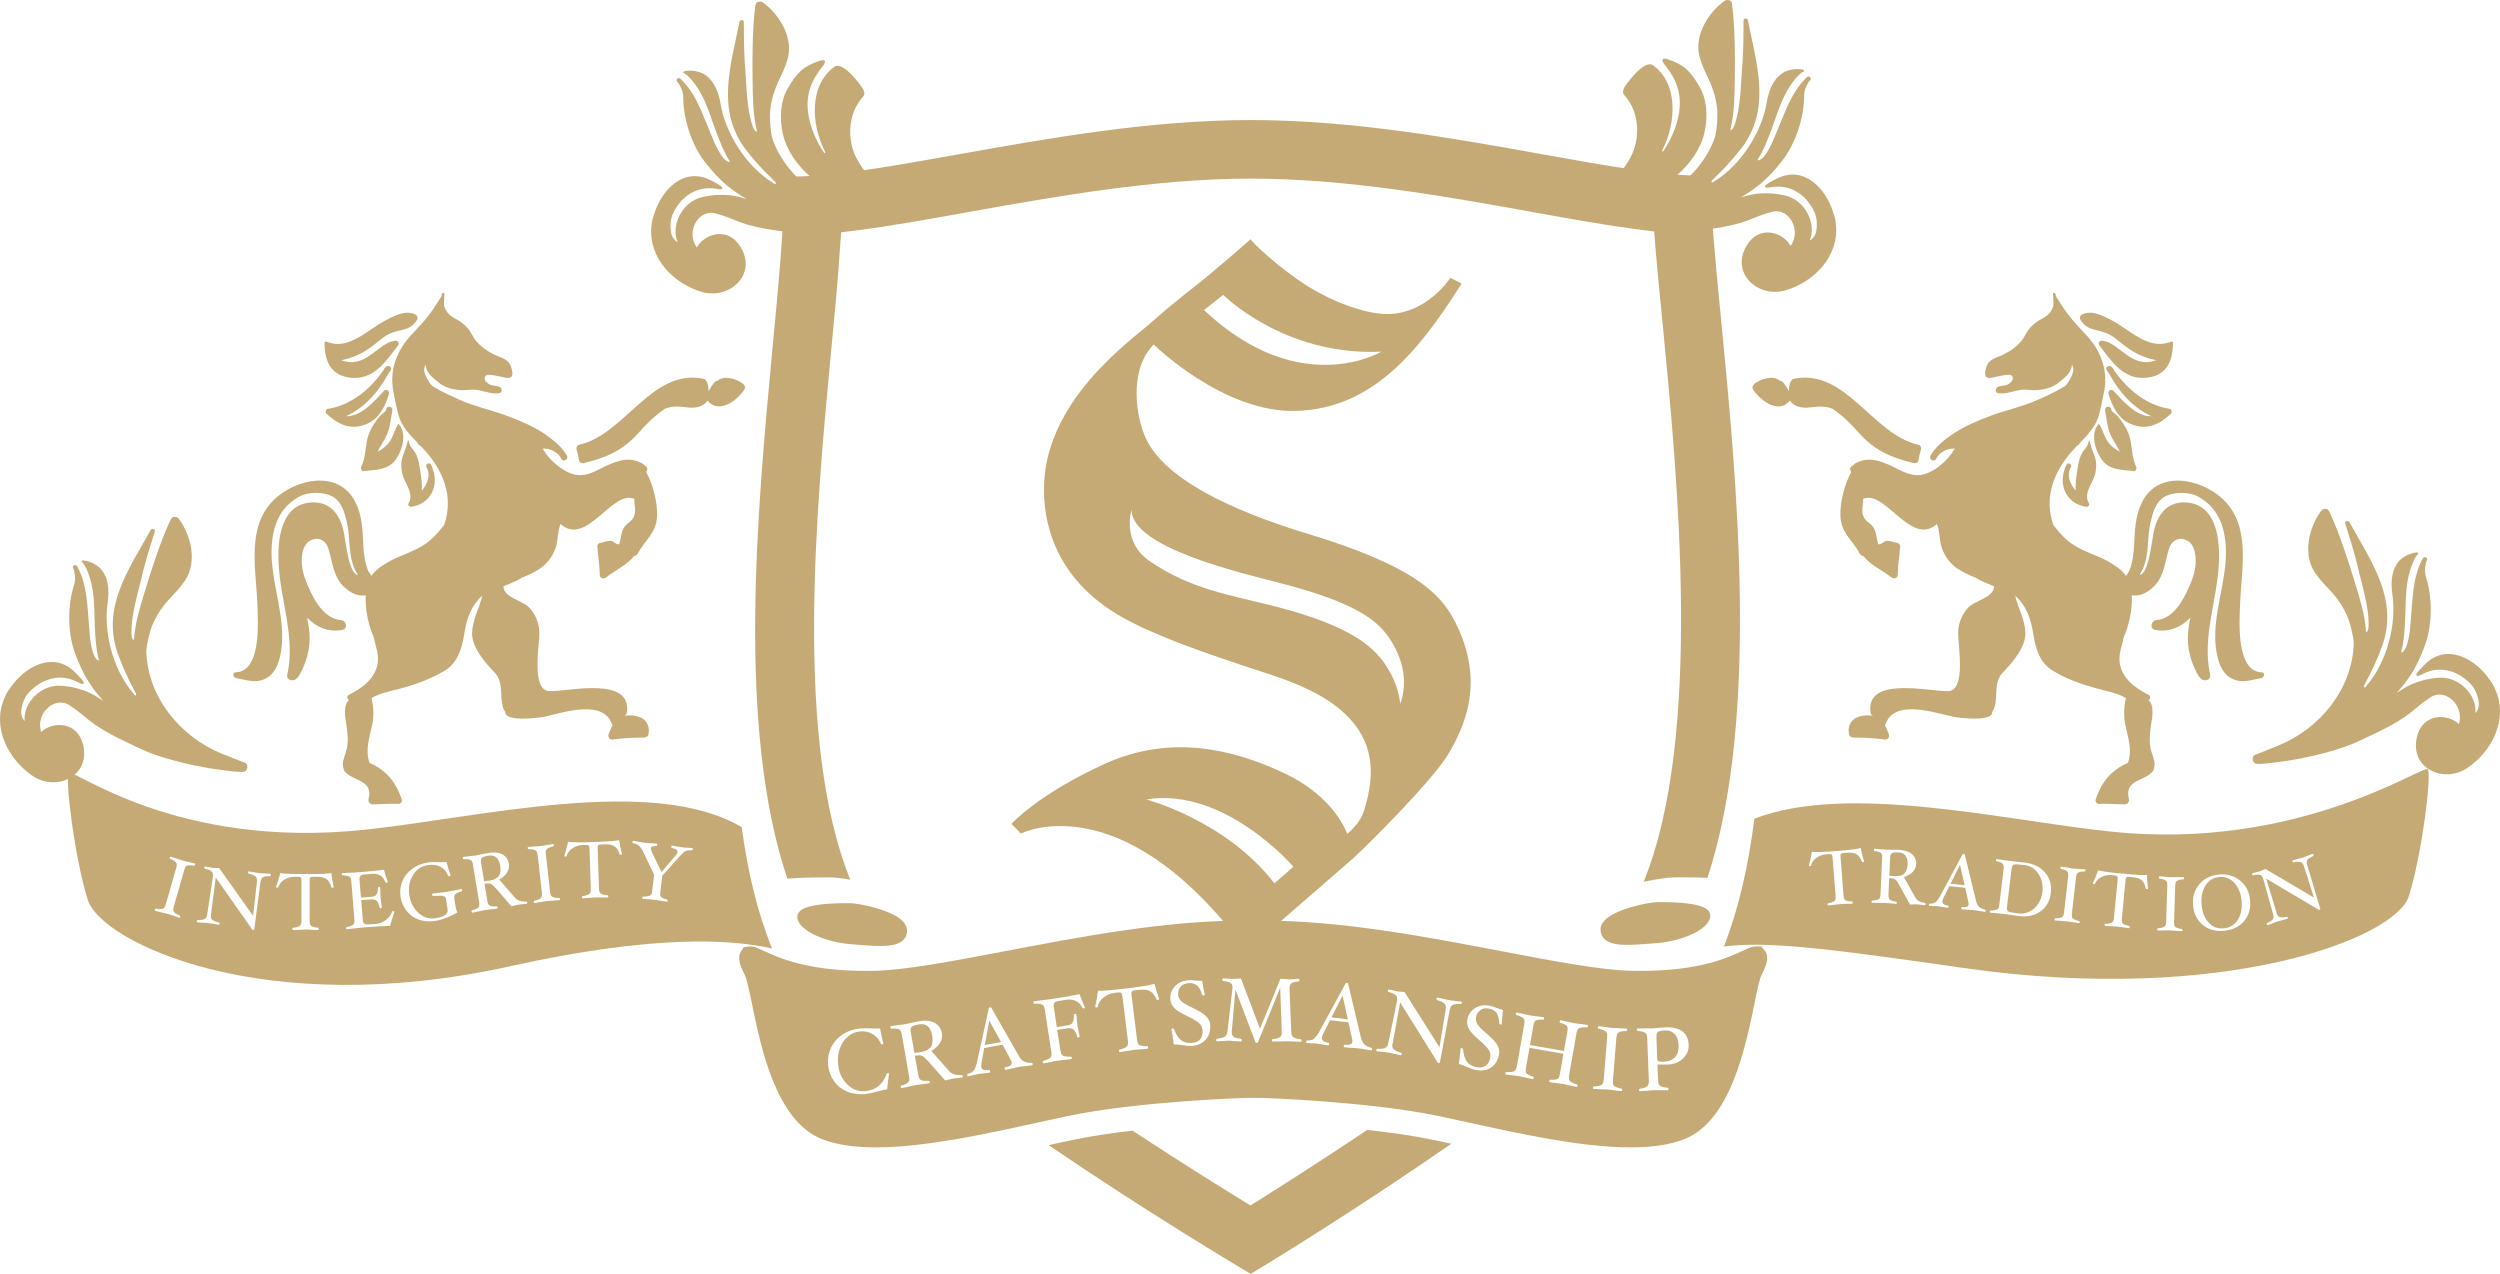 <?xml version="1.0" encoding="utf-8"?>
<!-- Generator: Adobe Illustrator 19.2.1, SVG Export Plug-In . SVG Version: 6.00 Build 0)  -->
<svg version="1.1" id="Layer_1" xmlns="http://www.w3.org/2000/svg" xmlns:xlink="http://www.w3.org/1999/xlink" x="0px" y="0px"
	 viewBox="0 0 232.453 118.443" style="enable-background:new 0 0 232.453 118.443;" xml:space="preserve">
<style type="text/css">
	.st0{fill:#C6AA76;}
</style>
<g>
	<g>
		<path class="st0" d="M159.983,29.259c-0.486-5.034-0.906-9.384-0.906-12.049v-0.878h-0.891c-3.715,0-8.877-0.927-14.85-1.998
			c-8.273-1.489-17.644-3.172-27.044-3.172c-9.37,0-18.891,1.705-27.295,3.21c-6.135,1.092-11.432,2.039-15.225,2.039h-0.877v0.881
			c0,3.805-0.484,8.993-1.059,15.005c-1.437,15.315-3.33,35.368,1.37,49.4c0.964-0.075,2.086-0.114,3.394-0.114h0.697
			c0.37,0.008,0.991,0.074,1.756,0.207c-5.181-12.863-3.177-34.269-1.791-48.973l0.061-0.621c0.314-3.287,0.605-6.403,0.783-9.15
			l0.103-1.443l1.44-0.18c3.123-0.401,6.617-1.024,10.424-1.713c8.14-1.454,17.371-3.101,26.219-3.101
			c8.917,0,18.031,1.636,26.072,3.083l0.156,0.031c3.557,0.641,6.914,1.239,9.871,1.624l1.416,0.179l0.108,1.418
			c0.171,2.022,0.39,4.306,0.65,6.864c1.445,14.83,3.762,38.666-1.734,52.178c1.252-0.258,2.306-0.399,2.836-0.407l0.732-0.004
			c0.871,0,1.654,0.016,2.361,0.047C163.649,66.779,161.495,44.686,159.983,29.259"/>
	</g>
	<g>
		<path class="st0" d="M127.132,105.06c-4.912,3.289-8.9,5.789-9.939,6.449l-0.93,0.571l-0.916-0.567
			c-1.063-0.652-5.094-3.125-10.047-6.387c-1.924,0.223-3.861,0.508-5.57,0.868c-0.7,0.14-1.452,0.304-2.231,0.48
			c9.076,6.184,17.662,11.301,18.34,11.703l0.457,0.266l0.447-0.27c0.678-0.406,9.221-5.59,18.203-11.828
			c-0.568-0.129-1.117-0.242-1.634-0.348C131.429,105.599,129.259,105.294,127.132,105.06"/>
	</g>
	<g>
		<path class="st0" d="M188.219,80.431h-0.018l-0.673-0.066c-0.282-0.024-0.448,0.093-0.483,0.359l-0.435,3.645
			c-0.037,0.269,0.084,0.433,0.371,0.46l0.678,0.102c0.552,0.074,1.048-0.086,1.478-0.461c0.432-0.379,0.682-0.891,0.766-1.523
			c0.076-0.649-0.045-1.215-0.366-1.696C189.225,80.771,188.784,80.501,188.219,80.431"/>
	</g>
	<g>
		<polygon class="st0" points="181.364,82.173 182.673,82.31 182.243,80.407 		"/>
	</g>
	<g>
		<path class="st0" d="M177.37,80.357c0.025-0.703-0.262-1.078-0.877-1.101c-0.201-0.004-0.357,0-0.465,0.023
			c-0.109,0.039-0.179,0.09-0.215,0.156c-0.039,0.063-0.056,0.184-0.072,0.367l-0.07,1.61c0.14,0.027,0.316,0.039,0.521,0.051
			c0.397,0.019,0.68-0.059,0.869-0.235C177.245,81.06,177.345,80.763,177.37,80.357"/>
	</g>
	<g>
		<path class="st0" d="M215.676,84.595c-0.019,0.011-0.064-0.008-0.119-0.028l-4.843-2.871l0.974,3.203
			c0.008,0.024,0.01,0.035,0.014,0.055c0.057,0.176,0.154,0.285,0.281,0.316c0.135,0.043,0.354,0.032,0.647-0.031
			c0.041-0.004,0.07,0.02,0.089,0.082c0.022,0.059,0.012,0.09-0.027,0.11c-0.117,0.035-0.287,0.085-0.496,0.136
			c-0.205,0.047-0.359,0.09-0.465,0.117c-0.107,0.043-0.263,0.098-0.455,0.18c-0.187,0.074-0.328,0.133-0.433,0.152
			c-0.032,0.012-0.063-0.015-0.081-0.074c-0.015-0.051-0.009-0.093,0.028-0.117c0.277-0.121,0.455-0.238,0.539-0.34
			c0.082-0.113,0.094-0.265,0.029-0.48l-0.918-3.281l-0.008-0.028c-0.062-0.191-0.148-0.305-0.281-0.344
			c-0.137-0.039-0.355-0.031-0.66,0.036c-0.033,0.003-0.063-0.02-0.08-0.082c-0.018-0.067-0.008-0.102,0.027-0.118
			c0.072-0.019,0.196-0.047,0.336-0.086c0.139-0.023,0.24-0.05,0.303-0.07c0.078-0.031,0.183-0.066,0.279-0.105
			c0.117-0.071,0.213-0.094,0.291-0.125l4.502,2.652l-0.933-2.941c-0.059-0.196-0.161-0.317-0.295-0.352
			c-0.141-0.055-0.368-0.051-0.674,0.023c-0.037,0.008-0.072-0.019-0.086-0.078c-0.02-0.062-0.018-0.101,0.017-0.117
			c0.129-0.035,0.295-0.086,0.504-0.137c0.198-0.054,0.352-0.093,0.461-0.117c0.108-0.039,0.262-0.097,0.453-0.179
			c0.184-0.063,0.329-0.129,0.432-0.161c0.037-0.007,0.066,0.02,0.09,0.086c0.017,0.055,0.006,0.098-0.029,0.11
			c-0.274,0.129-0.454,0.238-0.536,0.351c-0.084,0.102-0.097,0.254-0.033,0.465l1.223,4.094
			C215.753,84.544,215.739,84.579,215.676,84.595 M208.639,85.665c-0.449,0.527-1.074,0.812-1.857,0.883
			c-0.797,0.07-1.455-0.121-1.984-0.563c-0.528-0.449-0.821-1.047-0.885-1.808c-0.067-0.766,0.129-1.418,0.582-1.957
			c0.451-0.536,1.068-0.844,1.853-0.907c0.778-0.066,1.442,0.137,1.973,0.586c0.539,0.457,0.836,1.071,0.898,1.84
			C209.284,84.497,209.091,85.138,208.639,85.665 M203.016,81.759c-0.195,0.015-0.355,0.039-0.466,0.082
			c-0.098,0.031-0.174,0.086-0.221,0.148c-0.045,0.07-0.069,0.192-0.076,0.363l-0.106,3.399c-0.004,0.168,0.01,0.285,0.051,0.355
			c0.037,0.075,0.115,0.125,0.217,0.164c0.099,0.043,0.25,0.082,0.461,0.114c0.035,0.007,0.054,0.043,0.05,0.097
			c0.002,0.075-0.025,0.106-0.056,0.102c-0.166-0.004-0.356-0.02-0.576-0.035c-0.209-0.024-0.395-0.035-0.545-0.047
			c-0.137,0.004-0.321,0.004-0.533,0.012c-0.225,0.007-0.416,0.007-0.584,0c-0.039,0.003-0.057-0.036-0.057-0.098
			c0.006-0.063,0.021-0.098,0.066-0.102c0.287-0.023,0.489-0.07,0.6-0.148c0.107-0.063,0.16-0.211,0.168-0.438l0.107-3.406
			c0.008-0.168-0.009-0.285-0.054-0.351c-0.039-0.071-0.11-0.129-0.209-0.172c-0.11-0.047-0.264-0.078-0.471-0.114
			c-0.031,0-0.053-0.031-0.047-0.093c-0.002-0.071,0.02-0.102,0.055-0.098c0.164,0,0.361,0.012,0.578,0.035
			c0.221,0.024,0.398,0.035,0.539,0.035c0.154,0.004,0.328,0.004,0.543-0.004c0.219-0.007,0.416-0.003,0.574,0
			c0.041,0,0.059,0.036,0.057,0.094C203.075,81.727,203.057,81.759,203.016,81.759 M199.593,82.665
			c-0.042,0-0.079-0.024-0.081-0.051c-0.07-0.348-0.187-0.605-0.369-0.765c-0.181-0.153-0.457-0.254-0.842-0.286l-0.332-0.039
			c-0.115-0.011-0.197,0.004-0.24,0.039c-0.041,0.036-0.072,0.094-0.09,0.207l-0.347,3.657c-0.022,0.16-0.004,0.281,0.031,0.355
			c0.029,0.07,0.102,0.141,0.199,0.18c0.11,0.054,0.256,0.097,0.459,0.144c0.041,0,0.053,0.039,0.047,0.11
			c-0.008,0.058-0.023,0.09-0.07,0.09c-0.16-0.016-0.35-0.047-0.578-0.086c-0.207-0.036-0.383-0.051-0.52-0.067
			c-0.16-0.019-0.334-0.023-0.551-0.027c-0.22-0.012-0.424-0.02-0.578-0.031c-0.031-0.004-0.049-0.047-0.045-0.11
			c0.008-0.058,0.026-0.09,0.067-0.09c0.298-0.004,0.494-0.043,0.601-0.105c0.123-0.066,0.184-0.211,0.201-0.43l0.356-3.66
			c0.01-0.109-0.004-0.18-0.043-0.219c-0.037-0.047-0.131-0.07-0.24-0.078l-0.284-0.039c-0.334-0.019-0.648,0.031-0.945,0.176
			c-0.297,0.148-0.49,0.351-0.601,0.617c-0.016,0.031-0.053,0.051-0.088,0.051c-0.082-0.016-0.125-0.043-0.112-0.094
			c0.164-0.351,0.338-0.75,0.493-1.191c0.32,0.093,1.068,0.203,2.238,0.304c1.199,0.125,1.967,0.161,2.299,0.125
			c0.002,0.317,0.035,0.735,0.097,1.258C199.718,82.653,199.673,82.673,199.593,82.665 M193.839,81.028
			c-0.202,0.004-0.356,0.024-0.467,0.047c-0.106,0.035-0.194,0.078-0.237,0.141c-0.044,0.054-0.082,0.172-0.101,0.351l-0.387,3.375
			c-0.013,0.172-0.01,0.289,0.02,0.36c0.039,0.07,0.099,0.14,0.207,0.187c0.103,0.055,0.244,0.106,0.445,0.149
			c0.039,0.015,0.059,0.043,0.053,0.105c-0.016,0.063-0.033,0.102-0.069,0.094c-0.166-0.024-0.355-0.051-0.576-0.09
			c-0.205-0.039-0.386-0.066-0.521-0.074c-0.151-0.02-0.338-0.035-0.541-0.047c-0.227-0.008-0.422-0.02-0.584-0.039
			c-0.041-0.004-0.055-0.043-0.047-0.11c0.01-0.054,0.029-0.086,0.064-0.086c0.301-0.007,0.5-0.039,0.618-0.097
			c0.109-0.063,0.177-0.211,0.203-0.426l0.381-3.387c0.017-0.172,0.007-0.293-0.022-0.363c-0.037-0.074-0.105-0.141-0.197-0.18
			c-0.11-0.058-0.256-0.105-0.457-0.156c-0.045-0.008-0.061-0.035-0.045-0.105c0.002-0.063,0.023-0.094,0.074-0.09
			c0.154,0.019,0.344,0.039,0.566,0.078c0.215,0.051,0.389,0.074,0.526,0.09c0.158,0.015,0.332,0.035,0.543,0.039
			c0.226,0.008,0.418,0.023,0.578,0.039c0.037,0.008,0.049,0.043,0.041,0.113C193.901,81.009,193.88,81.036,193.839,81.028
			 M189.739,84.731c-0.551,0.407-1.244,0.539-2.076,0.446c-0.117-0.02-0.322-0.055-0.647-0.098c-0.33-0.047-0.543-0.086-0.664-0.098
			c-0.439-0.043-0.871-0.097-1.299-0.121c-0.035-0.008-0.05-0.051-0.044-0.113c0.009-0.066,0.035-0.09,0.068-0.09
			c0.205-0.004,0.361-0.016,0.469-0.039c0.109-0.031,0.193-0.074,0.24-0.129c0.057-0.066,0.084-0.18,0.109-0.348l0.406-3.363
			c0.024-0.172,0.01-0.285-0.021-0.359c-0.025-0.074-0.092-0.141-0.191-0.195c-0.104-0.051-0.252-0.098-0.454-0.153
			c-0.039-0.008-0.052-0.043-0.046-0.105c0.011-0.063,0.039-0.094,0.076-0.09c0.271,0.051,0.701,0.113,1.295,0.18
			c0.107,0.019,0.324,0.046,0.66,0.082c0.322,0.023,0.539,0.046,0.642,0.062c0.817,0.106,1.454,0.414,1.897,0.941
			c0.449,0.528,0.625,1.172,0.527,1.907C190.604,83.782,190.284,84.341,189.739,84.731 M184.553,84.782
			c-0.166-0.023-0.347-0.047-0.558-0.086c-0.172-0.035-0.33-0.062-0.455-0.074c-0.145-0.008-0.332-0.027-0.547-0.031
			c-0.229-0.02-0.422-0.032-0.578-0.043c-0.045-0.008-0.063-0.039-0.053-0.106c0.008-0.062,0.025-0.101,0.051-0.101
			c0.217,0.019,0.375,0.008,0.472-0.028c0.098-0.039,0.149-0.105,0.161-0.199c0.005-0.07-0.006-0.164-0.037-0.308l-0.284-1.258
			l-1.468-0.149l-0.541,1.067c-0.061,0.144-0.102,0.258-0.106,0.336c-0.025,0.214,0.154,0.351,0.543,0.406
			c0.025,0.008,0.035,0.039,0.027,0.105c-0.004,0.063-0.027,0.094-0.068,0.09c-0.141-0.015-0.303-0.031-0.477-0.07
			c-0.167-0.031-0.306-0.055-0.437-0.07c-0.104-0.016-0.227-0.016-0.383-0.016c-0.172-0.008-0.312-0.012-0.428-0.031
			c-0.033-0.004-0.048-0.032-0.044-0.094c0.011-0.059,0.039-0.09,0.095-0.094c0.203,0.004,0.367-0.043,0.492-0.117
			c0.127-0.078,0.264-0.258,0.422-0.512l2.129-3.957c0.022-0.043,0.057-0.047,0.112-0.043c0.048,0,0.089,0.024,0.095,0.063
			l1.041,4.293c0.057,0.238,0.153,0.426,0.283,0.554c0.129,0.118,0.313,0.211,0.551,0.274c0.053,0,0.065,0.039,0.065,0.101
			C184.622,84.755,184.596,84.786,184.553,84.782 M178.985,84.165c-0.09-0.012-0.238-0.024-0.434-0.043
			c-0.15-0.02-0.246-0.031-0.296-0.039c-0.069,0-0.18,0.004-0.329,0.008c-0.152,0.011-0.255,0.011-0.332,0.008l-1.013-1.829
			c-0.143-0.257-0.262-0.421-0.356-0.496c-0.088-0.078-0.283-0.113-0.566-0.125l-0.068,1.543c-0.008,0.168,0.011,0.289,0.046,0.36
			c0.039,0.07,0.112,0.136,0.217,0.179c0.106,0.047,0.256,0.082,0.455,0.11c0.043,0.008,0.067,0.043,0.059,0.105
			c0.002,0.07-0.024,0.098-0.063,0.094c-0.162-0.004-0.353-0.02-0.586-0.051c-0.205-0.019-0.384-0.035-0.529-0.039
			c-0.154-0.004-0.33,0-0.541-0.004c-0.223,0.008-0.42,0.004-0.572-0.008c-0.045,0.004-0.059-0.035-0.059-0.101
			c0.004-0.063,0.024-0.09,0.061-0.102c0.201-0.004,0.357-0.027,0.463-0.062c0.109-0.039,0.189-0.086,0.236-0.153
			c0.045-0.074,0.065-0.187,0.072-0.351l0.153-3.406c0.017-0.168,0-0.286-0.039-0.356c-0.034-0.07-0.108-0.133-0.205-0.172
			c-0.114-0.047-0.266-0.086-0.467-0.113c-0.041-0.008-0.061-0.047-0.051-0.109c-0.004-0.063,0.021-0.098,0.06-0.094
			c0.161,0,0.356,0.019,0.575,0.047c0.209,0.015,0.386,0.035,0.535,0.043c0.148,0.007,0.326,0.007,0.547,0.004
			c0.222-0.008,0.416,0,0.574,0.007c0.537,0.02,0.947,0.157,1.232,0.391c0.284,0.238,0.416,0.555,0.403,0.969
			c-0.022,0.254-0.123,0.484-0.326,0.699c-0.215,0.207-0.477,0.363-0.811,0.48l1.035,1.852c0.086,0.164,0.201,0.285,0.346,0.371
			c0.154,0.086,0.348,0.145,0.586,0.18c0.033,0.012,0.049,0.043,0.049,0.105C179.044,84.13,179.022,84.165,178.985,84.165
			 M173.196,80.161c-0.031,0-0.062-0.012-0.072-0.039c-0.131-0.34-0.295-0.57-0.498-0.695c-0.207-0.118-0.492-0.172-0.879-0.145
			l-0.336,0.031c-0.111,0.016-0.192,0.032-0.235,0.067c-0.044,0.051-0.056,0.129-0.046,0.226l0.279,3.66
			c0.019,0.161,0.043,0.286,0.088,0.348c0.054,0.067,0.131,0.117,0.236,0.145c0.11,0.031,0.268,0.05,0.471,0.062
			c0.035,0,0.06,0.028,0.062,0.09c0.008,0.066-0.009,0.113-0.045,0.113c-0.166,0.016-0.359,0.016-0.576,0.02
			c-0.215,0-0.394,0.015-0.535,0.023c-0.146,0.008-0.33,0.028-0.547,0.059c-0.219,0.031-0.404,0.047-0.568,0.066
			c-0.039,0-0.067-0.031-0.072-0.093c-0.004-0.063,0.017-0.094,0.056-0.11c0.283-0.047,0.479-0.117,0.574-0.203
			c0.102-0.082,0.143-0.234,0.127-0.453l-0.291-3.664c-0.004-0.11-0.033-0.184-0.078-0.219c-0.041-0.031-0.127-0.051-0.25-0.035
			l-0.277,0.023c-0.34,0.032-0.635,0.137-0.899,0.328c-0.269,0.196-0.429,0.426-0.494,0.715c-0.011,0.039-0.033,0.055-0.076,0.055
			c-0.078,0.004-0.117-0.012-0.119-0.07c0.102-0.371,0.199-0.797,0.275-1.262c0.332,0.043,1.088,0.023,2.254-0.07
			c1.196-0.09,1.959-0.184,2.282-0.286c0.06,0.321,0.162,0.723,0.316,1.235C173.329,80.126,173.284,80.153,173.196,80.161
			 M225.741,71.536c-0.375-0.52-11.981,7.645-29.533,5.781c-9.897-1.039-24.379-4.57-33.086-1.191
			c-0.539,4.301-1.444,8.34-2.832,11.883c4.219-0.575,10.984,0.379,22.373,2.007c24.056,3.438,40.088-2.769,41.312-6.679
			C225.198,79.423,226.114,72.048,225.741,71.536"/>
	</g>
	<g>
		<path class="st0" d="M206.362,81.544c-0.559,0.047-0.99,0.305-1.293,0.789c-0.297,0.473-0.428,1.07-0.361,1.773
			c0.056,0.711,0.271,1.266,0.646,1.661c0.369,0.422,0.846,0.597,1.405,0.554c0.564-0.047,0.998-0.304,1.296-0.761
			c0.307-0.465,0.428-1.059,0.373-1.758c-0.056-0.707-0.277-1.274-0.66-1.696C207.387,81.689,206.926,81.501,206.362,81.544"/>
	</g>
	<g>
		<path class="st0" d="M7.135,53.836H7.133c-0.007-0.021-0.013-0.049-0.013-0.082C7.124,53.777,7.133,53.807,7.135,53.836
			 M20.648,70.087c-3.935-1.598-6.91-5.294-7.044-9.499c0.052-0.813,0.332-1.965,0.644-2.65c0.942-2.057,1.945-2.459,2.958-3.961
			c1.191-1.77,0.518-4.299-0.609-5.779c-0.157-0.159-0.404-0.147-0.404-0.147s0.173-0.004,0,0c-0.173,0.01-0.263,0.13-0.381,0.381
			c-0.879,1.884-1.763,4.636-2.276,6.332c-0.443,1.433-0.98,3.138-1.068,4.603c0.01,0.274-0.202,0.11-0.24-0.312
			c-0.089-1.891,0.648-3.99,1.075-5.947c0.483-1.809,0.546-1.889,1.098-3.713c0.056-0.196-0.288-0.301-0.391-0.114
			c-2.054,3.702-4.601,7.194-3.04,11.547c0.393,1.069,0.948,2.348,1.649,3.613c0.132,0.274-0.082,0.297-0.223,0.032
			c-1.952-2.274-2.777-5.811-2.389-8.426c0.33-2.27-0.561-3.045-0.697-3.227c-0.82-0.72-1.621-0.711-1.621-0.711
			c-0.067,0-0.133,0.071-0.067,0.141c0.057,0.051,0.092,0.109,0.142,0.162c0.025,0.045,0.227,0.293,0.412,0.809
			C9,55.354,8.662,57.34,8.926,59.856c0.051,0.5,0.126,0.964,0.247,1.416c0.079,0.271-0.217,0.099-0.349-0.202
			c-0.01,0-0.021-0.005-0.023-0.005C8.777,61,8.734,60.926,8.711,60.854c-0.368-0.991-0.381-2.104-0.466-3.143
			c-0.142-1.738-0.21-3.512-1.077-5.066c-0.139-0.223-0.497-0.039-0.369,0.191c0.024,0.064,0.053,0.129,0.077,0.188
			c0.172,0.74,0.111,1.005-0.002,1.41c-0.581,1.797-0.632,4.474,0.169,6.488c0.313,0.789,0.671,1.689,1.268,2.568
			c0.353,0.557,0.803,1.129,1.308,1.691c-0.138-0.086-0.263-0.18-0.393-0.259c-0.793-0.52-1.235-0.676-1.982-0.895
			c-0.599-0.181-1.106-0.23-1.56-0.267c-1.866-0.141-3.565,1.616-3.391,3.276c-0.206-0.207-0.439-0.555-0.255-1.332
			c0.174-0.719,0.45-1.384,1.708-2.184c1.309-0.725,2.523-0.623,3.57-0.051c0.515,0.273,0.621,0.076,0.262-0.33
			c-0.17-0.192-0.318-0.319-0.577-0.602c-1.984-2.039-4.694-0.613-6.095,1.49c-0.189,0.241-0.343,0.516-0.446,0.793
			c-0.009,0.02-0.028,0.045-0.038,0.067c-1.208,2.727,0.334,5.727,2.625,7.263c2.148,1.46,5.342,0.074,4.696-2.84
			c-0.514-2.274-2.848-2.254-3.915-1.25c-0.578-1.77,1.381-3.482,2.743-2.403c0.64,0.387,1.218,0.926,1.804,1.387
			c1.42,1.102,3.192,1.867,4.814,2.633c1.711,0.804,4.372,1.449,6.559,1.797c1.043,0.125,1.799,0.297,2.819,0.3
			c0.528,0,0.593-0.808,0.122-0.882L20.648,70.087z"/>
	</g>
	<g>
		<path class="st0" d="M221.214,53.098L221.214,53.098c0.01-0.026,0.018-0.053,0.023-0.084
			C221.232,53.033,221.224,53.067,221.214,53.098 M211.8,69.341c3.943-1.59,6.912-5.292,7.057-9.495
			c-0.053-0.813-0.338-1.963-0.649-2.647c-0.941-2.058-1.947-2.462-2.963-3.962c-1.185-1.772-0.517-4.301,0.614-5.782
			c0.154-0.161,0.402-0.147,0.402-0.147s-0.18-0.002,0,0c0.172,0.01,0.262,0.13,0.381,0.382c0.877,1.884,1.765,4.638,2.279,6.334
			c0.439,1.433,0.977,3.136,1.066,4.607c-0.009,0.273,0.204,0.107,0.241-0.314c0.088-1.893-0.647-3.989-1.08-5.95
			c-0.475-1.808-0.539-1.888-1.096-3.716c-0.051-0.194,0.285-0.3,0.391-0.112c2.058,3.705,4.603,7.196,3.046,11.551
			c-0.388,1.063-0.953,2.344-1.654,3.609c-0.131,0.274,0.088,0.301,0.233,0.034c1.939-2.276,2.771-5.809,2.38-8.43
			c-0.334-2.27,0.561-3.043,0.696-3.227c0.824-0.72,1.615-0.711,1.615-0.711c0.074,0,0.133,0.075,0.074,0.145
			c-0.047,0.053-0.098,0.109-0.14,0.158c-0.028,0.049-0.227,0.299-0.409,0.811c-0.828,2.131-0.488,4.121-0.754,6.636
			c-0.05,0.498-0.13,0.965-0.248,1.417c-0.078,0.269,0.211,0.097,0.356-0.206c0.006,0,0.012-0.004,0.012-0.004
			c0.035-0.066,0.066-0.136,0.097-0.209c0.362-0.992,0.377-2.105,0.463-3.144c0.145-1.732,0.209-3.51,1.076-5.065
			c0.137-0.222,0.494-0.041,0.366,0.192c-0.024,0.062-0.045,0.127-0.075,0.189c-0.17,0.739-0.105,1.004,0,1.405
			c0.582,1.797,0.633,4.472-0.17,6.49c-0.31,0.789-0.672,1.689-1.255,2.572c-0.366,0.553-0.807,1.129-1.309,1.688
			c0.131-0.082,0.26-0.182,0.389-0.26c0.796-0.518,1.234-0.676,1.976-0.897c0.602-0.177,1.102-0.224,1.567-0.267
			c1.861-0.139,3.562,1.621,3.382,3.282c0.213-0.207,0.446-0.559,0.26-1.336c-0.176-0.716-0.449-1.384-1.713-2.186
			c-1.302-0.723-2.519-0.619-3.558-0.053c-0.522,0.275-0.627,0.084-0.268-0.324c0.168-0.196,0.309-0.323,0.576-0.604
			c1.989-2.039,4.694-0.611,6.096,1.488c0.191,0.245,0.342,0.518,0.447,0.795c0.014,0.022,0.026,0.049,0.033,0.071
			c1.209,2.731-0.326,5.727-2.621,7.262c-2.15,1.457-5.345,0.075-4.691-2.843c0.512-2.274,2.844-2.25,3.912-1.247
			c0.57-1.773-1.391-3.483-2.742-2.401c-0.639,0.382-1.215,0.921-1.807,1.386c-1.424,1.101-3.195,1.863-4.81,2.629
			c-1.713,0.804-4.377,1.453-6.567,1.801c-1.041,0.125-1.797,0.289-2.81,0.296c-0.534,0-0.6-0.808-0.123-0.879L211.8,69.341z"/>
	</g>
	<g>
		<path class="st0" d="M65.575,10.719v0.005c-0.02-0.025-0.033-0.05-0.043-0.077C65.542,10.664,65.561,10.699,65.575,10.719"/>
	</g>
	<g>
		<path class="st0" d="M151.331,87.853c0.662,0,1.412-0.059,2.187-0.118l0.491-0.039c2.222-0.164,4.758-1.164,5.002-2.386
			c0.049-0.223-0.018-0.442-0.149-0.622c-0.441-0.539-1.927-0.808-4.41-0.808l-0.365,0.004c-0.828,0.015-3.877,0.625-4.879,1.687
			c-0.273,0.282-0.402,0.586-0.389,0.899C148.872,87.853,150.661,87.853,151.331,87.853 M81.831,87.958
			c-0.654,0-1.402-0.062-2.18-0.121l-0.504-0.043c-2.22-0.16-4.761-1.16-5.002-2.383c-0.041-0.223,0.01-0.441,0.166-0.621
			c0.432-0.539,1.926-0.812,4.418-0.812h0.346c0.824,0.015,3.883,0.632,4.889,1.699c0.26,0.277,0.388,0.578,0.375,0.89
			c-0.045,1.383-1.822,1.391-2.506,1.391H81.831z"/>
	</g>
	<g>
		<polygon class="st0" points="123.798,94.599 125.327,94.783 124.835,92.568 		"/>
	</g>
	<g>
		<path class="st0" d="M86.678,96.275c-0.146-0.805-0.568-1.152-1.268-1.023c-0.234,0.039-0.41,0.082-0.517,0.144
			c-0.119,0.055-0.184,0.125-0.207,0.223c-0.031,0.09-0.029,0.234,0.014,0.426l0.316,1.855c0.166,0,0.369-0.035,0.615-0.074
			c0.444-0.074,0.746-0.242,0.916-0.489C86.721,97.087,86.756,96.74,86.678,96.275"/>
	</g>
	<g>
		<polygon class="st0" points="91.569,97.157 93.079,96.887 91.987,94.903 		"/>
	</g>
	<g>
		<path class="st0" d="M154.827,95.81c-0.215,0.008-0.385,0.035-0.512,0.066c-0.111,0.043-0.201,0.098-0.238,0.168
			c-0.047,0.082-0.068,0.239-0.057,0.457l0.067,1.934c0.01,0.125,0.053,0.199,0.123,0.242c0.078,0.043,0.246,0.051,0.488,0.043
			c0.477-0.023,0.811-0.16,1.057-0.437c0.244-0.27,0.342-0.625,0.324-1.09c-0.016-0.453-0.129-0.797-0.369-1.047
			C155.485,95.912,155.19,95.79,154.827,95.81"/>
	</g>
	<g>
		<path class="st0" d="M156.491,98.419c-0.363,0.352-0.836,0.539-1.397,0.563c-0.324,0.004-0.658,0.004-0.986-0.004l0.067,1.48
			c0.007,0.196,0.029,0.333,0.076,0.407c0.056,0.074,0.15,0.14,0.267,0.183c0.129,0.035,0.307,0.075,0.537,0.09
			c0.043,0.004,0.077,0.031,0.077,0.11c0,0.082-0.022,0.113-0.061,0.121c-0.193,0.004-0.414,0.004-0.67,0
			c-0.252-0.008-0.459-0.008-0.625,0c-0.172,0.004-0.381,0.023-0.637,0.05c-0.252,0.024-0.478,0.036-0.67,0.039
			c-0.041,0.008-0.064-0.027-0.064-0.109c-0.008-0.07,0.018-0.101,0.057-0.109c0.339-0.059,0.57-0.125,0.685-0.219
			c0.115-0.094,0.174-0.266,0.166-0.535l-0.152-3.949c-0.01-0.204-0.043-0.329-0.088-0.418c-0.055-0.075-0.143-0.129-0.266-0.172
			c-0.129-0.047-0.312-0.071-0.548-0.094c-0.043,0-0.069-0.031-0.069-0.113c-0.002-0.082,0.02-0.117,0.053-0.117
			c0.193-0.004,0.418-0.004,0.683,0c0.25,0.007,0.458,0.007,0.629,0c0.17-0.004,0.375-0.02,0.631-0.051
			c0.25-0.028,0.471-0.039,0.66-0.051c0.684-0.02,1.211,0.102,1.584,0.379c0.37,0.277,0.567,0.699,0.586,1.262
			C157.028,97.658,156.854,98.072,156.491,98.419 M151.218,95.865c-0.243,0.008-0.422,0.019-0.549,0.054
			c-0.125,0.047-0.215,0.102-0.272,0.172c-0.054,0.074-0.086,0.211-0.105,0.41l-0.317,3.946c-0.019,0.195-0.007,0.336,0.028,0.41
			c0.048,0.098,0.125,0.164,0.238,0.215c0.119,0.054,0.303,0.097,0.535,0.152c0.045,0.016,0.067,0.055,0.061,0.121
			c-0.004,0.074-0.037,0.11-0.078,0.11c-0.186-0.012-0.409-0.036-0.663-0.075c-0.248-0.039-0.455-0.07-0.63-0.082
			c-0.172-0.004-0.375-0.019-0.622-0.019c-0.261-0.008-0.486-0.02-0.675-0.031c-0.039,0-0.065-0.043-0.057-0.125
			c0.008-0.067,0.027-0.102,0.074-0.102c0.342-0.016,0.582-0.063,0.707-0.133c0.127-0.078,0.2-0.246,0.223-0.508l0.322-3.953
			c0.016-0.199,0.006-0.332-0.049-0.418c-0.037-0.078-0.115-0.144-0.24-0.199c-0.109-0.062-0.285-0.113-0.527-0.164
			c-0.045-0.008-0.053-0.035-0.051-0.125c0.002-0.07,0.025-0.109,0.072-0.109c0.19,0.019,0.414,0.043,0.676,0.089
			c0.24,0.032,0.445,0.055,0.615,0.079c0.178,0.011,0.389,0.015,0.633,0.023c0.254,0.008,0.481,0.016,0.666,0.031
			c0.045,0,0.063,0.035,0.061,0.117C151.28,95.83,151.259,95.865,151.218,95.865 M147.559,95.521
			c-0.234-0.008-0.414-0.004-0.547,0.023c-0.128,0.02-0.224,0.075-0.289,0.145c-0.058,0.07-0.115,0.195-0.14,0.398l-0.688,3.891
			c-0.047,0.254-0.015,0.441,0.086,0.547c0.106,0.105,0.324,0.207,0.643,0.305c0.054,0.011,0.064,0.058,0.056,0.128
			c-0.015,0.079-0.05,0.106-0.086,0.098c-0.195-0.031-0.41-0.082-0.669-0.14c-0.233-0.059-0.44-0.106-0.616-0.129
			c-0.158-0.028-0.355-0.059-0.584-0.082c-0.228-0.02-0.443-0.051-0.625-0.086c-0.045-0.012-0.06-0.047-0.045-0.121
			c0.014-0.071,0.041-0.102,0.086-0.102c0.235,0.012,0.418,0.008,0.541-0.023c0.118-0.04,0.203-0.079,0.246-0.149
			c0.055-0.078,0.079-0.207,0.12-0.394l0.32-1.848l-3.154-0.555l-0.325,1.848c-0.033,0.191-0.039,0.32-0.019,0.406
			c0.012,0.082,0.074,0.164,0.18,0.223c0.103,0.07,0.273,0.144,0.5,0.203c0.052,0.019,0.056,0.062,0.052,0.129
			c-0.017,0.082-0.049,0.113-0.09,0.097c-0.181-0.023-0.394-0.078-0.623-0.125c-0.211-0.058-0.412-0.101-0.574-0.128
			c-0.166-0.028-0.379-0.059-0.629-0.086c-0.261-0.028-0.476-0.051-0.668-0.094c-0.047-0.008-0.054-0.047-0.047-0.129
			c0.016-0.07,0.047-0.09,0.084-0.09c0.344,0.016,0.586,0,0.721-0.074c0.131-0.07,0.221-0.223,0.268-0.477l0.685-3.902
			c0.033-0.199,0.033-0.332,0-0.422c-0.037-0.086-0.105-0.164-0.222-0.23c-0.11-0.067-0.282-0.133-0.52-0.203
			c-0.037-0.004-0.053-0.055-0.039-0.122c0.014-0.074,0.039-0.113,0.088-0.101c0.183,0.027,0.402,0.066,0.656,0.144
			c0.244,0.047,0.443,0.102,0.613,0.129c0.168,0.02,0.37,0.051,0.59,0.075c0.239,0.023,0.446,0.054,0.631,0.085
			c0.041,0.008,0.055,0.051,0.041,0.125c-0.008,0.075-0.035,0.11-0.084,0.098c-0.221-0.008-0.389-0.004-0.502,0.02
			c-0.119,0.019-0.205,0.058-0.26,0.121c-0.06,0.07-0.113,0.211-0.148,0.437l-0.311,1.785l3.157,0.551l0.31-1.789
			c0.037-0.183,0.047-0.312,0.022-0.41c-0.014-0.082-0.076-0.16-0.178-0.227c-0.096-0.066-0.268-0.129-0.508-0.203
			c-0.043-0.011-0.058-0.054-0.043-0.129c0.018-0.078,0.043-0.113,0.09-0.105c0.186,0.039,0.387,0.082,0.615,0.141
			c0.221,0.054,0.414,0.093,0.584,0.125c0.164,0.035,0.377,0.062,0.617,0.085c0.26,0.028,0.489,0.055,0.678,0.094
			c0.041,0.004,0.057,0.051,0.041,0.121C147.637,95.501,147.614,95.537,147.559,95.521 M139.637,95.208
			c-0.005,0.043-0.041,0.067-0.115,0.051c-0.088-0.023-0.119-0.051-0.119-0.094c-0.01-0.429-0.102-0.75-0.24-0.972
			c-0.16-0.207-0.393-0.356-0.727-0.414c-0.308-0.063-0.572-0.02-0.783,0.133c-0.215,0.156-0.361,0.382-0.416,0.679
			c-0.027,0.203,0.01,0.407,0.117,0.614c0.131,0.207,0.405,0.503,0.865,0.894c0.551,0.461,0.891,0.836,1.024,1.106
			c0.15,0.277,0.191,0.554,0.139,0.836c-0.1,0.542-0.346,0.949-0.727,1.214c-0.385,0.266-0.867,0.34-1.408,0.235
			c-0.248-0.043-0.539-0.141-0.863-0.293c-0.299-0.145-0.547-0.231-0.743-0.262c0.071-0.48,0.129-0.957,0.17-1.426
			c0.002-0.047,0.053-0.058,0.137-0.047c0.047,0.012,0.084,0.036,0.088,0.09c0.049,0.531,0.174,0.934,0.373,1.188
			c0.187,0.25,0.49,0.414,0.91,0.5c0.334,0.051,0.613,0.004,0.828-0.149c0.217-0.156,0.365-0.414,0.424-0.758
			c0.043-0.23,0-0.445-0.117-0.667c-0.123-0.215-0.41-0.532-0.889-0.934c-0.523-0.449-0.865-0.82-0.998-1.094
			c-0.144-0.277-0.183-0.558-0.133-0.844c0.086-0.457,0.33-0.8,0.709-1.054c0.387-0.242,0.84-0.328,1.358-0.231
			c0.195,0.043,0.416,0.11,0.65,0.207c0.227,0.094,0.426,0.153,0.594,0.192C139.688,94.396,139.651,94.83,139.637,95.208
			 M134.796,93.908l-0.911,4.871c-0.007,0.058-0.052,0.078-0.113,0.07c-0.029,0-0.072-0.047-0.119-0.094l-3.465-5.55l-0.699,3.832
			c-0.004,0.019-0.016,0.043-0.02,0.05c-0.037,0.219,0.004,0.375,0.124,0.481c0.121,0.113,0.347,0.219,0.681,0.32
			c0.049,0.012,0.065,0.055,0.051,0.125c-0.01,0.07-0.041,0.113-0.078,0.102c-0.147-0.032-0.342-0.071-0.594-0.125
			c-0.234-0.051-0.41-0.094-0.539-0.117c-0.139-0.028-0.33-0.047-0.566-0.075c-0.225-0.011-0.407-0.027-0.534-0.05
			c-0.043-0.02-0.05-0.063-0.043-0.137c0.016-0.067,0.038-0.09,0.098-0.09c0.344,0.012,0.59-0.023,0.732-0.078
			c0.145-0.07,0.241-0.227,0.29-0.481l0.804-3.875l0.01-0.031c0.029-0.23,0-0.402-0.117-0.516c-0.121-0.109-0.348-0.21-0.697-0.316
			c-0.038,0-0.057-0.055-0.038-0.125c0.01-0.066,0.038-0.101,0.088-0.09c0.096,0.012,0.227,0.035,0.397,0.078
			c0.152,0.047,0.265,0.071,0.347,0.082c0.094,0.024,0.215,0.032,0.35,0.039c0.143,0.004,0.266,0.024,0.361,0.032l3.247,5.136
			l0.582-3.531c0.052-0.238,0-0.41-0.106-0.531c-0.119-0.109-0.361-0.227-0.709-0.328c-0.045-0.008-0.059-0.055-0.045-0.125
			c0.008-0.071,0.037-0.113,0.082-0.106c0.149,0.024,0.348,0.063,0.586,0.129c0.235,0.051,0.406,0.098,0.543,0.114
			c0.131,0.019,0.32,0.046,0.561,0.074c0.232,0.015,0.41,0.035,0.529,0.054c0.049,0.008,0.062,0.055,0.049,0.133
			c-0.014,0.067-0.039,0.106-0.09,0.094c-0.348-0.02-0.598,0.012-0.742,0.082C134.942,93.498,134.848,93.654,134.796,93.908
			 M127.497,97.662c-0.194-0.028-0.408-0.055-0.656-0.098c-0.202-0.047-0.379-0.074-0.532-0.09
			c-0.164-0.019-0.381-0.031-0.634-0.047c-0.266-0.008-0.491-0.023-0.678-0.054c-0.051,0-0.063-0.051-0.055-0.118
			c0.004-0.082,0.031-0.117,0.065-0.105c0.246,0.012,0.431,0,0.543-0.047c0.115-0.039,0.181-0.117,0.195-0.234
			c0.004-0.071-0.006-0.188-0.043-0.356l-0.318-1.453l-1.717-0.203l-0.625,1.242c-0.082,0.176-0.125,0.297-0.135,0.395
			c-0.029,0.246,0.191,0.406,0.631,0.476c0.039,0.008,0.049,0.055,0.041,0.129c-0.018,0.074-0.041,0.106-0.08,0.106
			c-0.174-0.016-0.356-0.043-0.561-0.086c-0.183-0.039-0.351-0.067-0.504-0.082c-0.121-0.024-0.273-0.024-0.459-0.024
			c-0.193-0.012-0.351-0.019-0.476-0.043c-0.051-0.008-0.067-0.035-0.055-0.109c0.004-0.067,0.037-0.113,0.106-0.11
			c0.23,0,0.425-0.039,0.564-0.132c0.156-0.094,0.32-0.293,0.504-0.598l2.498-4.582c0.021-0.039,0.057-0.055,0.123-0.051
			c0.062,0.012,0.102,0.031,0.111,0.082l1.188,5c0.066,0.278,0.17,0.488,0.33,0.641c0.146,0.144,0.359,0.25,0.642,0.316
			c0.043,0.016,0.069,0.055,0.065,0.125C127.559,97.623,127.538,97.662,127.497,97.662 M120.952,96.869
			c-0.182,0-0.42-0.012-0.684-0.032c-0.252-0.007-0.474-0.023-0.636-0.023c-0.176,0-0.379,0.004-0.625,0.019
			c-0.26,0.008-0.483,0.012-0.668,0.012c-0.049,0-0.073-0.031-0.073-0.113c0-0.078,0.024-0.109,0.065-0.113
			c0.33-0.032,0.551-0.102,0.67-0.172c0.125-0.078,0.179-0.235,0.179-0.469v-0.059l-0.146-4.082l-2.066,5.071
			c-0.024,0.047-0.057,0.062-0.108,0.062c-0.057,0-0.105-0.023-0.125-0.062l-1.865-4.895l-0.336,3.867
			c-0.006,0.051-0.006,0.094-0.006,0.129c0,0.192,0.059,0.321,0.201,0.406c0.125,0.079,0.342,0.137,0.678,0.184
			c0.027,0.004,0.053,0.035,0.053,0.113c-0.006,0.082-0.03,0.121-0.075,0.121c-0.138,0-0.339-0.015-0.599-0.027
			c-0.235-0.023-0.41-0.043-0.543-0.043c-0.137,0-0.317,0.012-0.563,0.031c-0.24,0.012-0.414,0.02-0.533,0.02
			c-0.039,0-0.066-0.039-0.066-0.113c0-0.078,0.031-0.106,0.078-0.114c0.359-0.05,0.6-0.113,0.728-0.195
			c0.143-0.09,0.219-0.266,0.247-0.516l0.457-3.957c0-0.046,0.005-0.093,0.005-0.125c0-0.187-0.054-0.32-0.183-0.406
			c-0.127-0.082-0.362-0.14-0.697-0.187c-0.04,0-0.069-0.039-0.069-0.118c0-0.027,0.02-0.054,0.033-0.078
			c0.022-0.023,0.036-0.039,0.055-0.039c0.092,0,0.252,0.016,0.436,0.032c0.168,0.015,0.285,0.019,0.357,0.019
			c0.096,0.012,0.238-0.004,0.422-0.016c0.197-0.011,0.328-0.019,0.435-0.019l1.768,4.676l1.904-4.653
			c0.106,0,0.248,0.008,0.44,0.028c0.16,0.023,0.285,0.035,0.383,0.035c0.115,0,0.255-0.012,0.427-0.024
			c0.17-0.015,0.315-0.031,0.44-0.027c0.045,0,0.078,0.039,0.078,0.117s-0.033,0.114-0.078,0.114
			c-0.317,0.043-0.555,0.097-0.668,0.179c-0.115,0.082-0.178,0.235-0.178,0.461v0.07l0.162,3.961c0.008,0.2,0.031,0.332,0.084,0.414
			c0.045,0.075,0.149,0.141,0.268,0.184c0.123,0.059,0.312,0.094,0.537,0.117c0.051,0.008,0.074,0.055,0.074,0.117
			C121.026,96.833,121.003,96.869,120.952,96.869 M112.13,96.642c-0.313,0.359-0.735,0.559-1.297,0.609
			c-0.254,0.012-0.553-0.011-0.91-0.074c-0.319-0.051-0.579-0.074-0.782-0.058c-0.054-0.477-0.131-0.942-0.215-1.411
			c-0.001-0.05,0.032-0.074,0.122-0.078c0.058-0.007,0.093,0.008,0.111,0.051c0.195,0.516,0.414,0.856,0.666,1.051
			c0.254,0.195,0.596,0.277,1.019,0.238c0.338-0.023,0.582-0.137,0.766-0.351c0.164-0.215,0.234-0.5,0.203-0.852
			c-0.017-0.223-0.109-0.422-0.291-0.602c-0.176-0.187-0.547-0.398-1.096-0.667c-0.632-0.305-1.054-0.559-1.267-0.797
			c-0.207-0.223-0.311-0.493-0.34-0.789c-0.033-0.461,0.106-0.856,0.416-1.188c0.309-0.344,0.723-0.539,1.236-0.574
			c0.204-0.024,0.434-0.016,0.688,0.023c0.238,0.028,0.451,0.035,0.615,0.024c0.078,0.48,0.158,0.922,0.244,1.289
			c0.006,0.039-0.025,0.066-0.107,0.066c-0.082,0.008-0.123-0.012-0.137-0.058c-0.117-0.414-0.279-0.7-0.484-0.864
			c-0.207-0.172-0.465-0.242-0.797-0.218c-0.324,0.027-0.561,0.148-0.734,0.339c-0.168,0.196-0.239,0.457-0.215,0.77
			c0.019,0.199,0.111,0.379,0.271,0.551c0.182,0.164,0.539,0.383,1.08,0.64c0.639,0.305,1.067,0.575,1.27,0.797
			c0.22,0.227,0.336,0.481,0.357,0.77C112.559,95.841,112.434,96.29,112.13,96.642 M107.641,92.982
			c-0.05,0.004-0.086-0.016-0.101-0.051c-0.168-0.379-0.369-0.633-0.614-0.773c-0.244-0.129-0.582-0.176-1.023-0.121l-0.389,0.043
			c-0.144,0.019-0.222,0.066-0.269,0.109c-0.043,0.047-0.059,0.137-0.043,0.258l0.523,4.242c0.026,0.18,0.057,0.32,0.121,0.391
			c0.055,0.078,0.151,0.125,0.286,0.156c0.123,0.035,0.304,0.047,0.541,0.047c0.045,0,0.07,0.035,0.08,0.101
			c0.011,0.078-0.01,0.114-0.053,0.125c-0.191,0.032-0.408,0.043-0.666,0.055c-0.256,0.019-0.461,0.031-0.621,0.055
			c-0.17,0.027-0.381,0.054-0.627,0.101c-0.252,0.051-0.481,0.078-0.66,0.106c-0.045,0.007-0.075-0.032-0.08-0.106
			c-0.014-0.062,0.005-0.109,0.048-0.125c0.332-0.078,0.549-0.168,0.67-0.273c0.106-0.094,0.149-0.278,0.114-0.528l-0.526-4.242
			c-0.013-0.121-0.054-0.195-0.105-0.238c-0.057-0.039-0.153-0.047-0.295-0.035l-0.324,0.039c-0.393,0.055-0.733,0.199-1.024,0.433
			c-0.304,0.235-0.476,0.524-0.531,0.848c-0.012,0.043-0.039,0.074-0.088,0.074c-0.094,0.016-0.146-0.008-0.152-0.074
			c0.101-0.437,0.183-0.93,0.261-1.476c0.391,0.023,1.26-0.047,2.612-0.211c1.392-0.164,2.269-0.313,2.642-0.438
			c0.078,0.356,0.227,0.824,0.426,1.41C107.778,92.931,107.733,92.966,107.641,92.982 M100.747,93.763
			c-0.045,0.012-0.08-0.004-0.096-0.043c-0.142-0.308-0.35-0.515-0.605-0.64c-0.266-0.137-0.569-0.18-0.911-0.122l-0.75,0.122
			c-0.32,0.039-0.459,0.23-0.404,0.562l0.283,1.859l0.944-0.156c0.281-0.039,0.461-0.137,0.533-0.273
			c0.08-0.145,0.123-0.391,0.109-0.711c-0.004-0.047,0.022-0.067,0.1-0.082c0.082-0.012,0.119,0.008,0.129,0.039
			c0.017,0.144,0.041,0.324,0.055,0.531c0.013,0.211,0.027,0.371,0.046,0.504c0.028,0.129,0.053,0.285,0.102,0.5
			c0.057,0.207,0.088,0.375,0.107,0.523c0.016,0.039-0.023,0.071-0.107,0.086c-0.064,0.012-0.111-0.011-0.121-0.054
			c-0.092-0.328-0.207-0.555-0.332-0.676c-0.123-0.113-0.319-0.152-0.576-0.113l-0.955,0.14l0.302,1.922
			c0.028,0.192,0.076,0.32,0.131,0.391c0.061,0.074,0.158,0.121,0.289,0.152c0.131,0.024,0.311,0.035,0.551,0.031
			c0.047-0.007,0.07,0.024,0.088,0.098c0.01,0.078-0.004,0.125-0.051,0.125c-0.182,0.023-0.41,0.055-0.67,0.074
			c-0.246,0.02-0.461,0.051-0.627,0.078c-0.17,0.02-0.373,0.059-0.615,0.118c-0.25,0.054-0.469,0.097-0.654,0.121
			c-0.047,0.007-0.073-0.024-0.084-0.102c-0.01-0.07,0.006-0.109,0.047-0.125c0.222-0.062,0.396-0.121,0.509-0.195
			c0.114-0.059,0.194-0.137,0.229-0.215c0.033-0.086,0.037-0.231,0.01-0.426l-0.598-3.91c-0.039-0.188-0.072-0.316-0.143-0.398
			c-0.048-0.067-0.146-0.114-0.273-0.145c-0.133-0.027-0.311-0.043-0.553-0.027c-0.047,0-0.086-0.036-0.095-0.106
			c-0.008-0.074,0.002-0.117,0.064-0.121c0.699-0.082,1.416-0.18,2.143-0.285c0.699-0.106,1.384-0.234,2.072-0.375
			c0.168,0.465,0.342,0.871,0.508,1.226C100.889,93.716,100.846,93.755,100.747,93.763 M95.977,99.048
			c-0.193,0.035-0.406,0.067-0.658,0.082c-0.207,0.016-0.383,0.051-0.535,0.067c-0.17,0.035-0.381,0.078-0.629,0.144
			c-0.244,0.055-0.469,0.098-0.662,0.133c-0.041,0.016-0.063-0.027-0.082-0.105c-0.012-0.078-0.006-0.114,0.033-0.125
			c0.244-0.047,0.416-0.114,0.506-0.184c0.105-0.074,0.144-0.172,0.127-0.281c-0.012-0.078-0.065-0.176-0.149-0.332l-0.709-1.309
			l-1.705,0.305l-0.246,1.359c-0.031,0.184-0.041,0.317-0.027,0.422c0.039,0.242,0.285,0.332,0.742,0.274
			c0.031-0.008,0.059,0.035,0.072,0.101c0.014,0.086,0,0.125-0.05,0.133c-0.166,0.031-0.35,0.055-0.555,0.07
			c-0.188,0.016-0.365,0.043-0.512,0.063c-0.123,0.027-0.267,0.058-0.445,0.101c-0.184,0.051-0.34,0.09-0.471,0.114
			c-0.047,0.003-0.068-0.024-0.082-0.102c-0.019-0.078,0.014-0.113,0.072-0.133c0.237-0.07,0.399-0.16,0.514-0.289
			c0.109-0.121,0.211-0.367,0.301-0.711l1.117-5.101c0.01-0.039,0.043-0.071,0.106-0.079c0.066-0.011,0.107,0,0.128,0.043
			l2.545,4.458c0.127,0.253,0.295,0.433,0.487,0.531c0.187,0.094,0.427,0.14,0.693,0.125c0.074,0,0.104,0.031,0.117,0.09
			C96.034,98.998,96.012,99.041,95.977,99.048 M89.473,100.189c-0.101,0.019-0.273,0.035-0.513,0.059
			c-0.17,0.007-0.276,0.031-0.334,0.035c-0.08,0.019-0.205,0.043-0.373,0.09c-0.17,0.046-0.293,0.082-0.373,0.085l-1.608-1.816
			c-0.236-0.254-0.406-0.41-0.529-0.469c-0.123-0.07-0.346-0.07-0.682-0.007l0.323,1.781c0.027,0.195,0.076,0.32,0.142,0.386
			c0.057,0.075,0.152,0.122,0.281,0.149c0.137,0.023,0.317,0.027,0.553,0.016c0.049,0,0.082,0.031,0.092,0.097
			c0.014,0.082-0.006,0.121-0.053,0.125c-0.183,0.039-0.404,0.071-0.66,0.094c-0.254,0.023-0.459,0.051-0.627,0.086
			c-0.172,0.027-0.379,0.074-0.617,0.137c-0.252,0.05-0.469,0.109-0.649,0.132c-0.054,0-0.072-0.023-0.089-0.105
			c-0.008-0.066,0-0.106,0.044-0.125c0.225-0.063,0.395-0.129,0.508-0.195c0.114-0.067,0.186-0.149,0.221-0.235
			c0.035-0.082,0.039-0.215,0-0.414l-0.678-3.898c-0.041-0.196-0.078-0.321-0.14-0.387c-0.057-0.082-0.155-0.129-0.284-0.152
			c-0.125-0.024-0.314-0.028-0.552-0.02c-0.047,0.008-0.076-0.019-0.082-0.101c-0.02-0.067,0-0.114,0.035-0.125
			c0.191-0.028,0.406-0.059,0.666-0.098c0.254-0.02,0.461-0.051,0.621-0.078c0.174-0.028,0.379-0.071,0.617-0.133
			c0.256-0.055,0.475-0.105,0.662-0.141c0.615-0.113,1.112-0.062,1.496,0.137c0.379,0.203,0.612,0.531,0.692,0.996
			c0.056,0.297-0.012,0.594-0.184,0.875c-0.178,0.301-0.451,0.547-0.806,0.742l1.64,1.86c0.137,0.16,0.313,0.273,0.494,0.324
			c0.199,0.059,0.426,0.078,0.711,0.066c0.041,0,0.067,0.024,0.082,0.094C89.526,100.142,89.509,100.181,89.473,100.189
			 M82.487,101.291c-0.158,0.007-0.441,0.07-0.853,0.175c-0.53,0.157-0.924,0.235-1.176,0.258c-0.635,0.047-1.209-0.023-1.713-0.238
			c-0.494-0.207-0.902-0.531-1.207-0.977c-0.317-0.453-0.492-0.953-0.547-1.527c-0.041-0.57,0.055-1.102,0.295-1.609
			c0.252-0.489,0.601-0.891,1.082-1.204c0.473-0.304,1.021-0.488,1.642-0.539c0.258-0.019,0.62-0.019,1.069-0.007
			c0.34,0.015,0.592,0.015,0.752,0.007c0.066,0.379,0.174,0.852,0.31,1.407c0.002,0.043-0.039,0.066-0.125,0.074
			c-0.058,0.008-0.09-0.012-0.115-0.055c-0.129-0.367-0.369-0.664-0.725-0.887c-0.345-0.214-0.742-0.304-1.177-0.269
			c-0.653,0.062-1.184,0.375-1.582,0.945c-0.393,0.594-0.559,1.27-0.494,2.059c0.062,0.765,0.339,1.39,0.822,1.887
			c0.488,0.5,1.049,0.718,1.689,0.664c0.992-0.086,1.659-0.618,2-1.598c0.014-0.051,0.049-0.07,0.102-0.082
			c0.08-0.004,0.125,0.023,0.125,0.066C82.596,100.294,82.542,100.783,82.487,101.291 M164.157,88.478l-0.398-0.48h-0.487
			c-0.303,0-0.566,0.113-0.84,0.23c-0.144,0.059-0.32,0.137-0.527,0.238c-1.273,0.586-3.922,1.809-9.359,1.809l-0.823-0.008
			c-2.869-0.066-7.078-0.867-11.951-1.793c-7.043-1.348-15.033-2.879-22.402-2.879h-1.707c-7.362,0-15.344,1.531-22.391,2.879
			c-4.869,0.926-9.082,1.727-11.949,1.793l-0.82,0.008c-5.442,0-8.086-1.223-9.36-1.805c-0.215-0.101-0.392-0.183-0.607-0.273
			c-0.184-0.086-0.461-0.199-0.76-0.199l-0.625,0.066l-0.26,0.414c-0.34,0.547-0.121,1.223,0.375,2.203
			c0.184,0.375,0.414,1.488,0.657,2.672c0.83,4.07,2.232,10.875,6.5,12.562c1.316,0.52,2.961,0.77,5.035,0.77
			c4.558,0,10.314-1.273,14.949-2.289c1-0.223,1.965-0.434,2.863-0.621c6.533-1.371,16.332-1.684,16.393-1.688h1.676
			c0.105,0.004,9.888,0.317,16.433,1.688c0.893,0.183,1.854,0.394,2.862,0.617c4.623,1.016,10.392,2.293,14.959,2.293
			c2.068,0,3.708-0.25,5.029-0.77c4.271-1.687,5.666-8.492,6.502-12.562c0.24-1.184,0.47-2.297,0.656-2.672
			C164.274,89.701,164.489,89.025,164.157,88.478"/>
	</g>
	<path class="st0" d="M64.374,79.028c-0.021,0.02-0.035,0.035-0.064,0.028c-0.246-0.004-0.434,0.023-0.571,0.089
		c-0.136,0.063-0.304,0.211-0.511,0.442l-1.645,1.832l-0.185,1.5c-0.016,0.172-0.018,0.293-0.004,0.367
		c0.027,0.074,0.091,0.137,0.181,0.191c0.096,0.063,0.256,0.114,0.457,0.161c0.041,0.011,0.061,0.054,0.053,0.113
		c-0.014,0.074-0.033,0.097-0.072,0.094c-0.17-0.02-0.356-0.043-0.563-0.086c-0.207-0.039-0.379-0.071-0.527-0.086
		c-0.15-0.02-0.34-0.039-0.563-0.051c-0.232-0.016-0.433-0.027-0.605-0.051c-0.033,0-0.055-0.039-0.039-0.113
		c0.008-0.063,0.025-0.094,0.068-0.094c0.311,0.004,0.518-0.023,0.635-0.094c0.123-0.066,0.197-0.207,0.219-0.441l0.187-1.484
		l-1.045-2.192c-0.146-0.277-0.283-0.453-0.406-0.547c-0.127-0.093-0.301-0.168-0.531-0.218c-0.037,0-0.053-0.036-0.043-0.11
		c0.006-0.078,0.027-0.094,0.07-0.094c0.119,0.008,0.274,0.039,0.473,0.082c0.219,0.032,0.398,0.075,0.533,0.086
		c0.121,0.024,0.301,0.028,0.527,0.043c0.264,0.008,0.487,0.028,0.659,0.051c0.033,0.008,0.058,0.043,0.047,0.121
		c-0.01,0.067-0.03,0.094-0.067,0.086c-0.332,0.004-0.506,0.074-0.521,0.199c-0.012,0.106,0.021,0.235,0.105,0.411l0.879,1.82
		l1.332-1.555c0.1-0.109,0.147-0.207,0.158-0.293c0.008-0.094-0.025-0.172-0.103-0.238c-0.088-0.047-0.231-0.113-0.442-0.168
		c-0.029,0-0.039-0.039-0.033-0.098c0.012-0.082,0.031-0.105,0.076-0.105c0.147,0.015,0.325,0.047,0.539,0.097
		c0.202,0.036,0.368,0.059,0.516,0.079c0.119,0.011,0.26,0.023,0.402,0.023c0.145,0.008,0.287,0.016,0.41,0.027
		c0.04,0.008,0.061,0.039,0.051,0.118C64.409,78.997,64.398,79.013,64.374,79.028 M57.702,79.477c-0.039,0-0.064-0.015-0.082-0.043
		c-0.115-0.355-0.277-0.605-0.478-0.742c-0.215-0.136-0.504-0.199-0.908-0.195l-0.356,0.019c-0.119,0.008-0.203,0.028-0.246,0.071
		c-0.047,0.039-0.064,0.109-0.061,0.222l0.125,3.825c0.006,0.168,0.038,0.293,0.079,0.367c0.05,0.066,0.128,0.121,0.238,0.156
		c0.117,0.047,0.277,0.07,0.492,0.09c0.037,0.004,0.055,0.035,0.055,0.098c0.006,0.066-0.016,0.101-0.047,0.109
		c-0.174,0.004-0.377,0-0.611-0.004c-0.221-0.004-0.405-0.004-0.555-0.004c-0.156,0-0.342,0.02-0.569,0.043
		c-0.228,0.024-0.431,0.035-0.599,0.043c-0.041,0-0.059-0.027-0.059-0.109c-0.004-0.059,0.014-0.098,0.053-0.102
		c0.301-0.035,0.502-0.109,0.611-0.191c0.108-0.078,0.16-0.239,0.151-0.469l-0.125-3.828c-0.006-0.11-0.035-0.184-0.078-0.223
		c-0.045-0.035-0.137-0.054-0.256-0.043l-0.301,0.004c-0.344,0.008-0.67,0.113-0.947,0.305c-0.285,0.187-0.465,0.43-0.543,0.715
		c-0.012,0.035-0.041,0.058-0.088,0.058c-0.08,0-0.123-0.023-0.121-0.078c0.121-0.379,0.244-0.816,0.353-1.301
		c0.344,0.059,1.123,0.071,2.344,0.024c1.258-0.035,2.053-0.106,2.393-0.176c0.039,0.316,0.128,0.746,0.267,1.285
		C57.839,79.454,57.794,79.474,57.702,79.477 M52.017,83.696c-0.17,0.02-0.365,0.035-0.598,0.043
		c-0.223,0.012-0.41,0.024-0.559,0.047c-0.154,0.02-0.347,0.047-0.558,0.078c-0.233,0.047-0.428,0.078-0.602,0.094
		c-0.047,0.004-0.062-0.027-0.068-0.102c-0.012-0.058,0.008-0.093,0.043-0.105c0.297-0.063,0.498-0.145,0.602-0.231
		c0.095-0.097,0.136-0.254,0.109-0.492l-0.391-3.519c-0.023-0.176-0.06-0.305-0.115-0.364c-0.049-0.066-0.133-0.113-0.244-0.14
		c-0.117-0.031-0.283-0.047-0.494-0.051c-0.047,0.008-0.067-0.027-0.073-0.098c-0.003-0.066,0.006-0.105,0.04-0.105
		c0.179-0.016,0.375-0.035,0.611-0.043c0.224-0.012,0.406-0.031,0.56-0.047c0.159-0.016,0.34-0.039,0.557-0.086
		c0.227-0.035,0.426-0.062,0.592-0.09c0.039-0.004,0.068,0.035,0.076,0.098c0.008,0.07-0.016,0.101-0.055,0.105
		c-0.199,0.063-0.359,0.106-0.468,0.16c-0.104,0.059-0.174,0.118-0.211,0.196c-0.032,0.074-0.036,0.207-0.02,0.375l0.399,3.535
		c0.013,0.168,0.06,0.281,0.107,0.352c0.049,0.062,0.127,0.101,0.244,0.144c0.109,0.027,0.276,0.043,0.49,0.043
		c0.039,0,0.063,0.031,0.077,0.098C52.071,83.661,52.052,83.7,52.017,83.696 M48.974,84.024c-0.09,0.02-0.244,0.039-0.455,0.055
		c-0.155,0.016-0.254,0.019-0.299,0.035c-0.072,0.004-0.19,0.031-0.334,0.074c-0.154,0.032-0.262,0.063-0.338,0.075l-1.422-1.653
		c-0.203-0.226-0.361-0.367-0.469-0.426c-0.111-0.046-0.306-0.05-0.603-0.011l0.26,1.601c0.025,0.176,0.06,0.293,0.125,0.352
		c0.056,0.066,0.14,0.109,0.252,0.129c0.117,0.023,0.283,0.035,0.494,0.023c0.039,0,0.074,0.024,0.08,0.09
		c0.01,0.066-0.004,0.105-0.043,0.113c-0.168,0.028-0.367,0.055-0.602,0.071c-0.217,0.023-0.408,0.05-0.556,0.074
		c-0.151,0.027-0.334,0.066-0.553,0.113c-0.225,0.051-0.424,0.09-0.584,0.121c-0.045,0.004-0.065-0.027-0.082-0.105
		c-0.008-0.051,0.006-0.09,0.041-0.102c0.203-0.055,0.357-0.117,0.459-0.176c0.101-0.058,0.17-0.125,0.201-0.203
		c0.031-0.074,0.035-0.199,0.01-0.375l-0.582-3.5c-0.028-0.172-0.061-0.289-0.112-0.355c-0.058-0.07-0.136-0.102-0.259-0.137
		c-0.11-0.023-0.276-0.027-0.493-0.019c-0.039,0.007-0.068-0.024-0.074-0.09c-0.008-0.063,0.002-0.102,0.035-0.11
		c0.164-0.027,0.368-0.058,0.594-0.078c0.227-0.019,0.412-0.043,0.567-0.062c0.146-0.028,0.334-0.063,0.546-0.121
		c0.231-0.047,0.43-0.086,0.598-0.11c0.551-0.101,0.994-0.058,1.336,0.125c0.342,0.18,0.541,0.485,0.613,0.907
		c0.045,0.253-0.015,0.523-0.177,0.781c-0.168,0.261-0.411,0.484-0.727,0.652l1.455,1.684c0.125,0.144,0.274,0.242,0.442,0.297
		c0.171,0.05,0.376,0.074,0.632,0.058c0.037,0,0.063,0.039,0.071,0.098C49.028,83.985,49.017,84.024,48.974,84.024 M42.919,82.88
		c-0.293,0.082-0.49,0.172-0.58,0.254c-0.092,0.093-0.117,0.261-0.086,0.492l0.066,0.437c0.061,0.387,0.131,0.645,0.211,0.778
		c-0.308,0.179-0.652,0.347-1.025,0.5c-0.369,0.14-0.693,0.238-0.99,0.273c-0.565,0.098-1.069,0.067-1.547-0.098
		c-0.459-0.152-0.846-0.417-1.143-0.793c-0.298-0.386-0.503-0.828-0.584-1.335c-0.072-0.508-0.025-0.993,0.173-1.45
		c0.185-0.468,0.495-0.847,0.911-1.152c0.418-0.312,0.914-0.508,1.496-0.598c0.213-0.039,0.524-0.05,0.914-0.027
		c0.346,0.016,0.606,0.012,0.778-0.016c0.086,0.352,0.215,0.762,0.377,1.239c0.008,0.039-0.033,0.066-0.108,0.078
		c-0.054,0.008-0.093-0.004-0.111-0.047c-0.348-0.797-0.988-1.121-1.943-0.969c-0.576,0.098-1.026,0.41-1.352,0.957
		c-0.318,0.543-0.426,1.16-0.308,1.863c0.105,0.665,0.39,1.219,0.855,1.629c0.473,0.414,0.988,0.575,1.553,0.485
		c0.826-0.125,1.213-0.406,1.144-0.809l-0.15-0.988c-0.022-0.145-0.098-0.227-0.246-0.266c-0.139-0.039-0.461-0.035-0.967-0.011
		c-0.039,0.003-0.059-0.024-0.076-0.102c-0.016-0.066,0-0.109,0.041-0.117c0.164-0.02,0.414-0.055,0.746-0.09
		c0.301-0.039,0.539-0.066,0.687-0.09c0.157-0.027,0.35-0.062,0.6-0.121c0.252-0.047,0.471-0.09,0.631-0.117
		c0.035-0.008,0.072,0.031,0.082,0.097C42.976,82.825,42.96,82.86,42.919,82.88 M36.277,86.083
		c-0.939,0.051-1.613,0.082-2.015,0.117c-0.402,0.024-1.068,0.094-2.014,0.199c-0.035,0.012-0.06-0.023-0.064-0.093
		c-0.008-0.067,0.011-0.102,0.047-0.106c0.212-0.043,0.365-0.09,0.472-0.144c0.109-0.04,0.174-0.11,0.219-0.18
		c0.035-0.078,0.051-0.195,0.031-0.379l-0.285-3.531c-0.014-0.176-0.041-0.293-0.084-0.368c-0.046-0.058-0.13-0.113-0.242-0.148
		c-0.117-0.031-0.284-0.055-0.498-0.066c-0.035,0.004-0.061-0.028-0.067-0.102c-0.003-0.066,0.012-0.105,0.051-0.101
		c0.632-0.016,1.281-0.055,1.948-0.114c0.659-0.054,1.308-0.113,1.933-0.199c0.09,0.383,0.204,0.762,0.343,1.125
		c0.006,0.059-0.033,0.082-0.121,0.086c-0.047,0.008-0.077-0.008-0.085-0.043c-0.236-0.582-0.652-0.84-1.258-0.789l-0.76,0.066
		c-0.288,0.02-0.427,0.184-0.402,0.477l0.136,1.668l0.949-0.07c0.256-0.02,0.417-0.086,0.495-0.211
		c0.08-0.129,0.128-0.336,0.144-0.633c-0.004-0.035,0.027-0.059,0.095-0.059c0.07-0.008,0.107,0.008,0.109,0.043
		c0.009,0.129,0.013,0.281,0.017,0.481c-0.002,0.179,0,0.336,0.006,0.445c0.01,0.121,0.037,0.269,0.063,0.445
		c0.025,0.196,0.056,0.356,0.058,0.485c0.007,0.039-0.029,0.062-0.097,0.066c-0.063,0.008-0.103-0.012-0.106-0.059
		c-0.061-0.296-0.14-0.5-0.252-0.621c-0.103-0.105-0.276-0.168-0.51-0.14l-0.948,0.07l0.151,1.852
		c0.02,0.297,0.177,0.429,0.469,0.406l0.817-0.063c0.304-0.027,0.587-0.148,0.864-0.363c0.283-0.223,0.473-0.48,0.582-0.773
		c0.013-0.032,0.035-0.047,0.067-0.047c0.028,0,0.069,0.011,0.094,0.023c0.031,0.016,0.052,0.031,0.045,0.067
		C36.512,85.247,36.376,85.677,36.277,86.083 M30.899,82.552c-0.048,0-0.072-0.016-0.081-0.055
		c-0.105-0.363-0.259-0.609-0.458-0.758c-0.204-0.144-0.497-0.223-0.893-0.215L29.11,81.52c-0.121,0.008-0.206,0.024-0.251,0.063
		c-0.042,0.039-0.068,0.117-0.068,0.226v3.829c0,0.164,0.02,0.289,0.062,0.359c0.044,0.078,0.126,0.129,0.24,0.172
		c0.106,0.039,0.265,0.082,0.473,0.09c0.045,0.015,0.062,0.058,0.064,0.113c-0.002,0.066-0.02,0.102-0.061,0.102
		c-0.175,0-0.37-0.008-0.604-0.02c-0.216-0.02-0.4-0.027-0.557-0.027c-0.154,0.004-0.34,0.007-0.565,0.027
		c-0.232,0.02-0.436,0.035-0.607,0.02c-0.03,0-0.059-0.036-0.059-0.098c0-0.07,0.023-0.106,0.061-0.11
		c0.311-0.031,0.511-0.093,0.622-0.171c0.108-0.079,0.167-0.227,0.166-0.461v-3.825c0.001-0.109-0.022-0.195-0.066-0.23
		c-0.046-0.035-0.137-0.059-0.257-0.051l-0.296-0.004c-0.351-0.004-0.68,0.094-0.962,0.262c-0.293,0.184-0.476,0.414-0.566,0.707
		c-0.017,0.035-0.048,0.055-0.086,0.051c-0.082,0.004-0.122-0.028-0.133-0.086c0.143-0.379,0.28-0.805,0.409-1.281
		c0.336,0.066,1.122,0.105,2.341,0.097c1.264,0.008,2.05-0.027,2.398-0.097c0.033,0.328,0.107,0.754,0.223,1.3
		C31.033,82.524,30.984,82.548,30.899,82.552 M25.12,81.454c-0.314,0.004-0.536,0.035-0.671,0.102
		c-0.115,0.07-0.194,0.214-0.228,0.445l-0.579,4.402c-0.002,0.051-0.039,0.067-0.099,0.067c-0.029,0-0.066-0.028-0.115-0.082
		l-3.365-4.79l-0.446,3.454c-0.002,0.019-0.004,0.039-0.004,0.066c-0.03,0.188,0.019,0.32,0.131,0.418
		c0.11,0.082,0.319,0.176,0.628,0.242c0.038,0.016,0.055,0.047,0.049,0.11c-0.007,0.066-0.035,0.109-0.076,0.097
		c-0.131-0.015-0.307-0.047-0.533-0.082c-0.201-0.035-0.369-0.07-0.485-0.082c-0.129-0.012-0.294-0.027-0.503-0.031
		c-0.213-0.008-0.374-0.016-0.478-0.031c-0.044-0.004-0.062-0.043-0.054-0.114c0.006-0.062,0.037-0.093,0.074-0.093
		c0.319,0,0.538-0.039,0.661-0.094c0.125-0.074,0.205-0.219,0.243-0.445l0.525-3.512v-0.035c0.024-0.203-0.016-0.352-0.125-0.438
		c-0.106-0.094-0.318-0.183-0.635-0.258c-0.037-0.011-0.054-0.043-0.041-0.113c0.004-0.066,0.033-0.098,0.07-0.09
		c0.086,0.008,0.21,0.032,0.368,0.063c0.134,0.023,0.242,0.054,0.312,0.058c0.084,0.008,0.194,0.02,0.316,0.024
		c0.124-0.012,0.232,0,0.32,0.004l3.151,4.441l0.364-3.195c0.017-0.215-0.02-0.367-0.132-0.461
		c-0.115-0.113-0.333-0.195-0.657-0.274c-0.03-0.007-0.055-0.035-0.043-0.109c0.013-0.059,0.033-0.102,0.071-0.094
		c0.137,0.02,0.313,0.043,0.537,0.086c0.208,0.039,0.369,0.063,0.482,0.078c0.124,0.016,0.296,0.024,0.51,0.028
		c0.207,0.011,0.363,0.023,0.476,0.027c0.044,0.008,0.065,0.051,0.054,0.117C25.181,81.423,25.154,81.454,25.12,81.454
		 M18.052,80.489c-0.215-0.027-0.376-0.047-0.486-0.031c-0.126,0.004-0.208,0.035-0.271,0.094c-0.06,0.05-0.116,0.172-0.163,0.336
		l-0.98,3.421c-0.044,0.161-0.058,0.286-0.037,0.368c0.02,0.078,0.077,0.152,0.167,0.226c0.102,0.071,0.245,0.141,0.44,0.227
		c0.035,0.015,0.053,0.058,0.035,0.117c-0.02,0.07-0.051,0.094-0.092,0.086c-0.165-0.051-0.349-0.113-0.563-0.192
		c-0.208-0.078-0.393-0.132-0.539-0.175c-0.145-0.035-0.326-0.082-0.545-0.129c-0.23-0.055-0.424-0.098-0.591-0.149
		c-0.039-0.011-0.046-0.047-0.024-0.117c0.012-0.062,0.043-0.09,0.086-0.082c0.301,0.051,0.515,0.051,0.643,0.008
		c0.126-0.043,0.216-0.176,0.282-0.406l0.976-3.407c0.045-0.175,0.06-0.304,0.039-0.375c-0.024-0.085-0.084-0.156-0.177-0.23
		c-0.095-0.07-0.239-0.145-0.441-0.23c-0.037-0.016-0.041-0.051-0.024-0.122c0.014-0.058,0.041-0.093,0.078-0.078
		c0.171,0.047,0.362,0.11,0.581,0.188c0.209,0.078,0.385,0.137,0.539,0.179c0.141,0.04,0.324,0.083,0.536,0.133
		c0.233,0.047,0.426,0.094,0.585,0.141c0.048,0.008,0.048,0.047,0.036,0.109C18.119,80.47,18.096,80.505,18.052,80.489
		 M68.962,76.911c-8.32-4.922-24.375-0.887-35.073,0.242C16.341,79.009,6.768,71.368,6.4,71.876
		c-0.375,0.508,0.536,7.89,1.765,11.801c1.22,3.902,16.309,11.261,39.272,6.164c13.22-2.934,20.457-2.539,24.345-1.649
		C70.409,84.794,69.513,80.97,68.962,76.911"/>
	<path class="st0" d="M46.512,80.497c-0.123-0.723-0.494-1.039-1.133-0.93c-0.207,0.028-0.355,0.075-0.461,0.125
		c-0.101,0.051-0.166,0.114-0.191,0.2c-0.022,0.074-0.024,0.203,0.01,0.382l0.275,1.66c0.145-0.003,0.328-0.023,0.543-0.058
		c0.4-0.063,0.68-0.211,0.826-0.43C46.535,81.22,46.582,80.915,46.512,80.497"/>
	<path class="st0" d="M75.335,16.423h5.531c-0.457-0.466-0.865-1.025-1.203-1.669c-0.892-1.666-0.886-4.101,0.547-5.718
		c0.168-0.178,0.213-0.352,0.086-0.659C80.173,8.066,78.46,5.718,77.63,6.18c-2.424,1.687-2.221,5.402-0.918,7.917
		c0.053,0.1-0.008,0.258-0.17-0.006c-0.558-0.885-0.99-1.768-1.252-2.832c-0.453-1.867-0.17-3.345,1.117-4.981
		c0.791-0.986-0.234-0.611-0.234-0.611c-1.512,0.509-2.098,1.125-2.947,2.589c-0.676,1.195-0.75,2.711-0.449,4.142
		C73.109,13.936,74.105,15.352,75.335,16.423"/>
	<path class="st0" d="M70.462,0.178c0.035-0.013,0.049-0.019,0.059-0.021C70.501,0.164,70.462,0.178,70.462,0.178"/>
	<path class="st0" d="M70.52,0.157C70.534,0.152,70.534,0.152,70.52,0.157"/>
	<path class="st0" d="M66.663,19.888c0.727,0.172,1.443,0.501,2.143,0.771c1.687,0.614,3.609,0.803,5.39,1.035
		c0.17,0.022,0.375,0.023,0.557,0.039v-4.657c-1.303-1.116-2.35-2.514-2.936-4.165c-0.197-0.789-0.275-1.974-0.195-2.721
		c0.273-2.239,1.102-2.938,1.604-4.679c0.597-2.038-0.817-4.247-2.334-5.313c-0.202-0.104-0.43-0.02-0.43-0.02
		c-0.168,0.063-0.215,0.21-0.25,0.485c-0.262,2.061-0.262,4.951-0.238,6.72c0.023,1.504,0.023,3.284,0.39,4.718
		c0.098,0.263-0.16,0.164-0.326-0.225c-0.666-1.779-0.602-4.003-0.787-5.991c-0.098-1.873-0.061-1.976-0.09-3.868
		c-0.008-0.206-0.355-0.2-0.4,0.002c-0.832,4.157-2.201,8.257,0.615,11.934c0.695,0.896,1.619,1.941,2.684,2.929
		c0.208,0.228,0.005,0.312-0.217,0.103c-2.539-1.576-4.412-4.693-4.836-7.308c-0.375-2.255-1.471-2.718-1.649-2.848
		c-1.006-0.444-1.761-0.188-1.761-0.188c-0.059,0.025-0.108,0.117-0.02,0.155c0.066,0.033,0.117,0.071,0.186,0.109
		c0.041,0.034,0.3,0.22,0.636,0.634c1.434,1.79,1.721,3.793,2.743,6.104c0.195,0.454,0.412,0.879,0.662,1.274
		c0.162,0.226-0.172,0.159-0.399-0.083h-0.023c-0.045-0.061-0.094-0.113-0.151-0.173c-0.642-0.836-1-1.891-1.398-2.85
		c-0.67-1.606-1.27-3.287-2.572-4.493c-0.196-0.189-0.477,0.104-0.291,0.297c0.047,0.043,0.09,0.103,0.136,0.142
		c0.383,0.653,0.411,0.94,0.426,1.345c-0.002,1.886,0.76,4.451,2.141,6.125c0.537,0.661,1.152,1.401,1.988,2.071
		c0.506,0.408,1.106,0.823,1.754,1.205c-0.152-0.043-0.301-0.091-0.443-0.129c-0.916-0.253-1.387-0.258-2.162-0.253
		c-0.629,0.013-1.118,0.123-1.569,0.217c-1.818,0.448-2.898,2.642-2.228,4.162c-0.268-0.131-0.594-0.396-0.653-1.179
		c-0.054-0.746,0.008-1.464,0.959-2.615c1.028-1.083,2.215-1.358,3.383-1.137c0.576,0.111,0.619-0.113,0.156-0.386
		c-0.218-0.147-0.398-0.218-0.738-0.401c-2.514-1.332-4.656,0.849-5.344,3.278c-0.109,0.288-0.174,0.593-0.193,0.898
		c0,0.022-0.006,0.041-0.01,0.069c-0.316,2.971,2.067,5.357,4.717,6.124c2.488,0.716,5.111-1.564,3.6-4.143
		c-1.18-2.009-3.397-1.279-4.104,0C63.694,21.508,65.046,19.272,66.663,19.888"/>
	<path class="st0" d="M155.942,16.277h-5.529c0.459-0.466,0.865-1.024,1.203-1.669c0.892-1.666,0.886-4.101-0.547-5.718
		c-0.168-0.176-0.213-0.352-0.086-0.659c0.121-0.31,1.836-2.658,2.668-2.197c2.42,1.687,2.217,5.403,0.916,7.917
		c-0.055,0.101,0.008,0.258,0.168-0.006c0.558-0.885,0.99-1.768,1.256-2.831c0.453-1.867,0.17-3.346-1.119-4.982
		c-0.791-0.986,0.23-0.611,0.23-0.611c1.518,0.509,2.104,1.125,2.949,2.59c0.678,1.194,0.754,2.71,0.45,4.142
		C158.172,13.79,157.176,15.206,155.942,16.277"/>
	<path class="st0" d="M160.817,0.032c-0.033-0.014-0.047-0.02-0.057-0.022C160.78,0.017,160.817,0.032,160.817,0.032"/>
	<path class="st0" d="M160.76,0.01C160.746,0.005,160.746,0.005,160.76,0.01"/>
	<path class="st0" d="M164.616,19.741c-0.727,0.172-1.443,0.501-2.143,0.771c-1.685,0.615-3.611,0.803-5.394,1.036
		c-0.168,0.021-0.375,0.022-0.555,0.038v-4.657c1.307-1.116,2.35-2.514,2.934-4.164c0.199-0.79,0.281-1.975,0.197-2.72
		c-0.27-2.241-1.098-2.939-1.604-4.681c-0.599-2.038,0.817-4.247,2.338-5.312c0.2-0.105,0.428-0.02,0.428-0.02
		c0.168,0.062,0.213,0.21,0.246,0.484c0.268,2.061,0.268,4.951,0.242,6.72c-0.025,1.504-0.025,3.284-0.39,4.719
		c-0.098,0.262,0.158,0.164,0.324-0.226c0.668-1.779,0.602-4.003,0.789-5.991c0.1-1.872,0.061-1.975,0.092-3.867
		c0.008-0.207,0.353-0.2,0.4,0.002c0.83,4.156,2.199,8.256-0.617,11.933c-0.695,0.896-1.623,1.941-2.682,2.929
		c-0.209,0.228-0.005,0.312,0.213,0.103c2.543-1.576,4.414-4.693,4.836-7.308c0.377-2.255,1.473-2.718,1.651-2.848
		c1.005-0.444,1.759-0.188,1.759-0.188c0.061,0.025,0.11,0.117,0.022,0.155c-0.067,0.033-0.117,0.071-0.188,0.109
		c-0.039,0.034-0.298,0.22-0.636,0.635c-1.432,1.79-1.719,3.792-2.741,6.103c-0.193,0.454-0.412,0.879-0.664,1.274
		c-0.158,0.226,0.172,0.16,0.399-0.083h0.025c0.047-0.06,0.094-0.113,0.151-0.172c0.642-0.837,1-1.892,1.398-2.851
		c0.67-1.606,1.27-3.287,2.572-4.493c0.196-0.189,0.477,0.104,0.289,0.297c-0.043,0.044-0.088,0.103-0.134,0.142
		c-0.383,0.653-0.411,0.94-0.424,1.345c0.002,1.887-0.762,4.451-2.143,6.125c-0.539,0.661-1.152,1.401-1.988,2.071
		c-0.506,0.408-1.106,0.823-1.756,1.205c0.154-0.043,0.303-0.091,0.445-0.129c0.916-0.253,1.387-0.258,2.162-0.253
		c0.629,0.013,1.118,0.124,1.569,0.218c1.82,0.448,2.9,2.641,2.228,4.161c0.27-0.13,0.592-0.396,0.653-1.179
		c0.054-0.746-0.008-1.464-0.959-2.615c-1.028-1.083-2.215-1.358-3.383-1.137c-0.576,0.111-0.619-0.111-0.156-0.386
		c0.218-0.146,0.398-0.217,0.738-0.401c2.512-1.332,4.656,0.849,5.346,3.278c0.107,0.289,0.17,0.593,0.189,0.898
		c0,0.022,0.006,0.041,0.01,0.07c0.32,2.971-2.063,5.356-4.715,6.123c-2.488,0.716-5.113-1.563-3.6-4.142
		c1.18-2.01,3.397-1.28,4.102,0C167.585,21.361,166.233,19.126,164.616,19.741"/>
	<path class="st0" d="M130.208,65.435l-0.121-0.695c-0.168-0.82-0.502-1.697-1.078-2.642c-1.059-1.723-3.023-3.805-10.397-5.703
		c-4.224-1.082-7.906-1.594-11.738-4.237c-2.621-1.799-1.656-4.825-1.656-4.721c0.029,3.452,9.941,5.78,13.873,6.795
		c7.379,1.907,9.201,3.653,10.268,5.377C130.778,61.92,130.732,63.883,130.208,65.435 M118.495,82.13
		c-4.535-5.875-11.918-7.797-11.918-7.797c7.301-1.191,13.682,6.258,13.682,6.258L118.495,82.13z M113.739,27.419
		c0,0,5.674,5.705,14.696,5.28c0,0-7.547,4.546-16.49-3.871L113.739,27.419z M135.218,57.668c-1.35-2.57-3.938-5.07-13.352-7.953
		c-5.029-1.515-13.16-4.438-15.291-8.885c-0.875-1.808-1.736-6.3,0.694-8.799c0,0,6.547,6.451,13.363,6.175
		c6.822-0.271,11.1-5.2,15.27-11.842l-1.047-0.528c0,0-2.327,3.634-6.315,3.349c-1.824-0.132-4.521-1.064-6.902-2.547
		c-2.836-1.777-5.246-4.154-5.36-4.391c0,0-0.923,0.838-3.796,3.262c-1.327,1.111-3.276,2.54-5.371,4.418
		c-1.991,1.775-10.252,7.486-10.036,15.879c0.041,1.951,0.473,7.827,7.393,11.655c3.016,1.672,7.367,3.205,12.732,4.959
		c2.635,0.852,6.618,2.148,8.789,4.976c2.028,2.617,1.577,5.574,0.873,7.878c-0.234,0.817-0.779,1.571-1.595,2.262
		c0,0-1.11-3.41-5.822-5.629c-4.639-2.187-10.493-3.715-16.725-0.883c-6.24,2.848-8.674,5.583-8.674,5.583l0.881,0.898
		c0,0,9.17-4.727,20.625,10.406c0.328,0.395,0.447,0.442,0.84,0.082c0.385-0.359,8.392-7.258,9.541-8.293
		c1.144-1.043,7.291-7.129,8.746-9.609C136.132,67.599,138.206,63.379,135.218,57.668"/>
	<g>
		<path class="st0" d="M32.558,35.117c2.206,0.259,3.341-1.539,4.478-3.04c0.145-0.187-0.082-0.44-0.311-0.398
			c-1.606,0.197-2.695,2.671-4.986,1.815c1.723-0.345,2.664-1.111,3.769-2.012c1.33-1.086,2.441-0.446,3.251-1.71
			c0.109-0.164,0.088-0.33-0.072-0.487c-0.008-0.012-0.029-0.031-0.059-0.041c-0.914-0.468-2.011,0.146-2.838,0.577
			c-1.562,0.819-3.302,2.694-5.237,2.018c-0.082-0.029-0.261-0.113-0.315-0.074c-0.095,0.041-0.061,0.201-0.061,0.341
			C30.226,33.72,30.868,34.919,32.558,35.117"/>
	</g>
	<g>
		<path class="st0" d="M36.171,36.611c0.066-0.266-0.28-0.484-0.471-0.273c-0.814,0.89-2.167,2.461-3.529,2.358
			c1.717-0.783,2.985-2.21,3.888-3.87c0.098-0.128,0.178-0.26,0.268-0.396c0.192-0.302-0.29-0.575-0.481-0.277
			c-0.044,0.028-0.081,0.052-0.109,0.109c-0.037,0.069-0.08,0.142-0.12,0.215c-1.215,1.737-2.995,3.212-5.131,3.536
			c-0.204,0.033-0.264,0.344-0.115,0.466c1.058,0.969,2.151,1.528,3.578,1.002C35.217,39.02,35.802,37.837,36.171,36.611"/>
	</g>
	<g>
		<path class="st0" d="M37.085,39.441c-0.004-0.004-0.012,0.007-0.017,0.007v-0.027c-0.009-0.018-0.036-0.018-0.043,0
			c-0.3,0.476-0.403,0.993-0.686,1.47c-0.292,0.495-0.733,0.86-1.237,1.112c0.255-0.533,0.616-1.012,0.863-1.559
			c0.312-0.69,0.374-1.537,0.513-2.266c0.068-0.374-0.451-0.522-0.562-0.165c-0.019,0.067-0.037,0.12-0.049,0.191
			c-0.265,0.239-0.565,0.458-0.775,0.763c-0.315,0.436-0.618,0.894-0.806,1.401c-0.352,0.956-0.24,2.15-0.696,3.031
			c-0.07,0.167,0.014,0.42,0.224,0.396c1.123-0.112,2.332-0.066,3.045-1.148C37.423,41.786,37.85,40.315,37.085,39.441"/>
	</g>
	<g>
		<path class="st0" d="M37.917,40.989c0-0.004-0.182,0.659-0.186,0.665c-0.384,1.026-0.5,1.199-0.367,2.204
			c0.116,0.946,1.215,1.956,0.631,2.925c-0.119,0.19,0.078,0.365,0.258,0.337c1.797-0.281,2.545-1.924,2-3.457
			c-0.043-0.167-0.102-0.318-0.186-0.464c-0.152-0.267-0.558-0.03-0.412,0.235c0.43,0.743,0.071,1.587-0.433,2.19
			c0.041-0.633-0.061-1.31-0.163-1.927c-0.068-0.47-0.144-0.911-0.318-1.356c-0.203-0.502-0.674-0.757-0.728-1.337
			c-0.004-0.049-0.073-0.061-0.09-0.015H37.917z"/>
	</g>
	<g>
		<path class="st0" d="M69.064,35.662c-0.602-0.437-1.738-0.81-2.363-0.248c-0.053-0.012-0.104-0.006-0.149,0.029
			c-0.302,0.251-0.451,0.59-0.66,0.908c-0.014-0.006-0.029-0.006-0.037-0.014c0.023-0.071,0.031-0.162,0.014-0.236
			c-0.006-0.053-0.014-0.08-0.02-0.118c-0.008-0.11-0.033-0.243-0.082-0.389c-0.029-0.081-0.074-0.147-0.127-0.205
			c-0.031-0.073-0.097-0.139-0.191-0.164c-4.854-1.021-7.328,5.182-11.606,6.129c-0.185,0.037-0.287,0.246-0.238,0.417
			c0.1,0.343,0.18,0.693,0.232,1.038c0.036,0.204,0.262,0.299,0.44,0.249c2.144-0.516,3.646-1.177,5.125-2.84
			c0.734-0.831,1.512-1.597,2.414-2.205c0.059-0.025,0.105-0.045,0.158-0.058c0.537-0.187,1.059-0.178,1.617-0.107
			c0.795,0.107,1.629,0.14,2.164-0.551c0.012-0.014,0.02-0.042,0.026-0.06c1.002,1.281,2.713,0.077,3.429-1.011
			C69.347,36.023,69.238,35.793,69.064,35.662"/>
	</g>
	<g>
		<path class="st0" d="M37.061,38.621c0.251,0.971,1.028,1.806,1.759,2.546c0.01,0.021,0.015,0.05,0.027,0.061
			c0.055,0.126,0.139,0.186,0.235,0.209c0.046,0.05,0.093,0.088,0.136,0.141c1.975,2.031,3.024,4.599,2.069,7.256
			c-0.401,0.482-0.778,0.963-1.268,1.383c-0.814,0.703-1.9,1.129-2.883,1.533c-0.543,0.228-0.988,0.435-1.843,1.019
			c-0.387,0.319-0.562,0.493-0.75,0.778c-0.111-0.158-0.212-0.301-0.307-0.459c-0.294-0.748-0.426-1.569-0.459-2.496
			c-0.065-1.346-0.102-2.655-0.724-3.886c-1.524-3.07-5.475-2.192-7.49-0.326c-2.699,2.526-1.751,6.485-1.634,9.79
			c0.062,1.625,0.395,6.31-2.043,6.344c-0.186,0.005-0.266,0.253-0.137,0.363c0.019,0.078,0.079,0.144,0.18,0.166
			c1.082,0.195,1.924,0.57,2.943-0.049c0.834-0.508,1.137-1.611,1.27-2.492c0.501-3.188-1.063-6.459-0.88-9.672
			c0.111-1.996,0.781-3.67,2.551-4.647c0.834-0.464,2.184-0.464,3.025-0.057c0.933,0.459,1.208,1.555,1.422,2.477
			c0.329,1.418,0.106,2.934,0.712,4.297c0.061,0.135,0.148,0.26,0.212,0.391c0.02,0.068,0.051,0.129,0.076,0.189
			c-0.321-0.125-0.519-0.445-0.717-1.068c-0.276-0.879-0.385-1.82-0.541-2.731c-0.287-1.771-1.3-3.209-3.311-2.939
			c-2.595,0.355-2.878,3.481-2.795,5.512c0.142,3.529,1.59,6.892,0.82,10.455c-0.122,0.58,0.553,0.65,0.803,0.432
			c0.048-0.028,0.161-0.139,0.288-0.307c0.944-1.672,1.111-3.16,0.908-4.492c-0.045-0.299-0.096-0.598-0.152-0.911
			c0.805,0.842,1.869,1.352,3.14,1.161h0.004c0.039-0.008,0.078-0.008,0.121-0.024c0.549-0.101,0.377-0.879-0.121-0.914
			c-1.743-0.113-2.762-2.322-3.296-3.73c-0.326-0.869-0.471-1.77-0.255-2.676c0.064-0.238,0.16-0.457,0.291-0.629
			c0.172-0.24,0.288-0.285,0.482-0.396c0.595-0.297,1.335-0.077,1.613,0.81c0.36,1.152,0.44,2.506,1.325,3.418
			c0.649,0.654,1.362,1.018,2.135,0.902c-0.072,1.377,0.311,2.95,0.754,3.889c0.14,0.807,0.495,1.57,0.364,2.42
			c-0.214,1.42-1.479,2.354-2.677,2.939c-0.231,0.118-0.166,0.38,0.006,0.505c-0.556,0.457-0.358,1.543-0.26,2.172
			c0.133,0.887,0.254,1.793-0.031,2.66c-0.173,0.563-0.385,0.973-0.214,1.532c0.004,0.007,0.01,0.023,0.014,0.035
			c0,0.058,0.031,0.137,0.07,0.191c0.791,0.988,2.695,0.758,2.242,2.586c-0.063,0.25,0.117,0.512,0.384,0.512
			c0.799-0.012,1.582-0.082,2.393-0.051c0.203,0.012,0.378-0.211,0.31-0.414c-0.439-1.277-1.072-2.273-2.226-2.992
			c-0.184-0.117-0.464-0.278-0.773-0.41c-0.416-1.192-0.018-2.289,0.243-3.512c0.181-0.836,0.138-1.691-0.058-2.513
			c0.851-0.492,1.873-0.656,2.849-0.924c1.313-0.361,2.742-0.882,3.908-1.589c1.254-0.754,1.643-2.043,1.862-3.407
			c0.236-1.543,0.646-2.65,1.677-3.605c-0.255,1.162-0.91,2.213-0.945,3.478c-0.021,0.987,0.596,1.895,1.166,2.635
			c0.311,0.402,0.697,0.776,1.037,1.164c0.533,0.623,0.469,1.494,0.528,2.248c0.035,0.454,0.085,0.931,0.351,1.271
			c-0.086,1.004,3.207,0.562,3.629,0.472c1.869-0.414,5.598-1.698,6.338,0.821c-0.15,0.222-0.24,0.554-0.34,0.754
			c-0.098,0.214,0.014,0.578,0.318,0.547c0.985-0.137,1.985-0.188,2.981-0.188c0.164,0,0.361-0.121,0.394-0.297
			c0.168-0.89-0.287-1.539-1.164-1.711c-0.295-0.058-0.691-0.074-1.066-0.019c0-0.008,0-0.012,0.006-0.012
			c0.105-0.039,0.187-0.121,0.211-0.27c0.502-3.444-5.408-1.973-7.178-2.006c-1.762-0.03-0.922-4.342-0.961-5.444
			c-0.012-0.836-0.303-1.574-0.832-2.222c-0.654-0.805-2.467-0.967-2.504-2.081c0.469-0.181,0.924-0.386,1.361-0.593
			c0.12-0.065,0.235-0.133,0.342-0.203c0.576-0.229,1.133-0.491,1.647-0.821c0.756-0.474,1.394-1.384,1.59-2.261
			c0.134-0.604,0.13-1.344,0.365-1.918c2.418,2.17,4.822-3.238,6.869-2.335c-0.01,0.141-0.002,0.293,0.016,0.451
			c0.109,0.805,0.099,1.319-0.598,1.813c-0.688,0.489-0.613,1.276-0.824,1.959c-0.354,0.03-0.498-0.322-0.832-0.322
			c-0.305,0-0.668,0.152-0.975,0.201c-0.123,0.022-0.242,0.176-0.23,0.303c0.066,0.889,0.214,1.773,0.228,2.658
			c0,0.322,0.358,0.42,0.574,0.25c0.825-0.664,1.971-1.16,2.641-2.019c0.115,0,0.24-0.047,0.312-0.204
			c0.725-1.341,1.764-1.908,1.803-3.566c0.033-1.219-0.385-2.881-1.015-4.018c0.121-0.141,0.16-0.367-0.008-0.513
			c-0.071-0.059-0.137-0.115-0.209-0.159c-0.071-0.094-0.17-0.169-0.285-0.196c-1.248-0.667-2.586-0.031-3.844,0.603
			c-1.277,0.657-2.121,0.804-3.375,0.036c-0.77-0.483-1.447-1.159-1.897-1.944c0.196-0.021,0.397,0,0.633,0.066
			c0.254,0.072,0.543,0.239,0.795,0.442c0.117,0.139,0.219,0.29,0.307,0.442c0.189,0.344,0.703,0.036,0.515-0.301
			c-0.441-0.81-1.328-1.511-2.084-2.027c-1.115-0.734-2.32-1.248-3.58-1.71c-1.406-0.508-2.873-0.827-4.246-1.426
			c-0.842-0.382-1.562-0.688-2.551-1.274c-0.324-0.269-0.406-0.5-0.566-0.786c-0.305-0.512-0.305-0.899-0.119-1.237
			c0.062,0.768,0.639,1.192,1.252,1.686c0.742,0.61,1.928,0.765,2.82,0.653c1.043-0.133,1.781,0.462,2.795,0.308
			c0.275-0.045,0.258-0.423,0.065-0.548c-0.274-0.174-0.7-0.111-0.981-0.267c-0.67-0.35-0.539-0.907-0.07-0.891
			c0.771,0.036,1.351,0.283,1.791,0.289c0.738,0.02,0.277-1.119,0.103-1.378c-0.263-0.404-0.943-0.577-1.349-0.775
			c-0.852-0.407-1.655-0.996-2.088-1.833c-0.27-0.528-0.582-0.865-1.047-1.201c-0.352-0.253-0.723-0.393-1.066-0.684
			c-0.221-0.192-0.493-0.647-0.506-0.901c-0.02-0.251,0.031-0.93,0.033-0.941c0.014-0.033,0-0.157-0.02-0.162
			c-0.041-0.103-0.242,0.02-0.232,0.14c0,0.097-0.041,0.213-0.158,0.363c-0.723,1.191-1.379,2.038-2.369,3.052
			c-0.665,0.677-1.297,1.497-1.651,2.396c-0.447,1.084-0.523,2.213-0.297,3.279C36.725,37.261,36.968,38.325,37.061,38.621"/>
	</g>
	<g>
		<path class="st0" d="M199.652,35.117c-2.197,0.259-3.334-1.539-4.475-3.04c-0.14-0.187,0.083-0.44,0.315-0.398
			c1.6,0.197,2.701,2.671,4.986,1.815c-1.726-0.345-2.664-1.111-3.765-2.012c-1.334-1.086-2.438-0.446-3.25-1.71
			c-0.118-0.164-0.098-0.33,0.058-0.487c0.016-0.012,0.031-0.031,0.063-0.041c0.92-0.468,2.009,0.146,2.836,0.577
			c1.56,0.819,3.31,2.694,5.236,2.018c0.09-0.029,0.268-0.113,0.32-0.074c0.098,0.041,0.067,0.201,0.063,0.341
			C201.99,33.72,201.357,34.919,199.652,35.117"/>
	</g>
	<g>
		<path class="st0" d="M196.05,36.611c-0.076-0.266,0.275-0.484,0.465-0.273c0.812,0.89,2.172,2.461,3.527,2.358
			c-1.711-0.783-2.978-2.21-3.885-3.87c-0.097-0.128-0.183-0.26-0.267-0.396c-0.203-0.302,0.287-0.575,0.48-0.277
			c0.041,0.028,0.074,0.052,0.106,0.109c0.039,0.069,0.088,0.142,0.123,0.215c1.215,1.737,2.992,3.212,5.129,3.536
			c0.205,0.033,0.261,0.344,0.121,0.466c-1.063,0.969-2.162,1.528-3.584,1.002C196.993,39.02,196.411,37.837,196.05,36.611"/>
	</g>
	<g>
		<path class="st0" d="M195.12,39.441c0.01-0.004,0.02,0.007,0.023,0.007c0-0.007,0-0.011,0.004-0.027
			c0.002-0.018,0.036-0.018,0.039,0c0.299,0.476,0.407,0.993,0.694,1.47c0.289,0.495,0.73,0.86,1.234,1.112
			c-0.258-0.533-0.625-1.012-0.865-1.559c-0.318-0.69-0.369-1.537-0.516-2.266c-0.068-0.374,0.453-0.522,0.569-0.165
			c0.017,0.067,0.029,0.12,0.047,0.191c0.263,0.239,0.558,0.458,0.775,0.763c0.322,0.436,0.621,0.894,0.809,1.401
			c0.351,0.956,0.242,2.15,0.693,3.031c0.078,0.167-0.014,0.42-0.233,0.396c-1.121-0.112-2.326-0.066-3.035-1.148
			C194.794,41.786,194.354,40.315,195.12,39.441"/>
	</g>
	<g>
		<path class="st0" d="M194.292,40.989c0-0.004,0.182,0.659,0.184,0.665c0.386,1.026,0.515,1.199,0.378,2.204
			c-0.121,0.946-1.216,1.956-0.627,2.925c0.112,0.19-0.085,0.365-0.267,0.337c-1.795-0.281-2.531-1.924-2-3.457
			c0.037-0.167,0.101-0.318,0.195-0.464c0.143-0.267,0.553-0.03,0.397,0.235c-0.424,0.743-0.069,1.587,0.449,2.19
			c-0.053-0.633,0.06-1.31,0.15-1.927c0.075-0.47,0.145-0.911,0.33-1.356c0.194-0.502,0.67-0.757,0.729-1.337
			c0-0.049,0.064-0.061,0.08-0.015H194.292z"/>
	</g>
	<g>
		<path class="st0" d="M163.154,35.662c0.598-0.437,1.736-0.81,2.359-0.248c0.053-0.012,0.112-0.006,0.153,0.029
			c0.302,0.251,0.449,0.59,0.662,0.908c0.014-0.006,0.023-0.006,0.031-0.014c-0.017-0.071-0.029-0.162-0.014-0.236
			c0.006-0.053,0.014-0.08,0.024-0.118c0.012-0.11,0.025-0.243,0.076-0.389c0.031-0.081,0.082-0.147,0.129-0.205
			c0.035-0.073,0.096-0.139,0.195-0.164c4.852-1.021,7.326,5.182,11.602,6.129c0.187,0.037,0.287,0.246,0.248,0.417
			c-0.108,0.343-0.186,0.693-0.244,1.038c-0.032,0.204-0.258,0.299-0.434,0.249c-2.148-0.516-3.648-1.177-5.133-2.84
			c-0.726-0.831-1.511-1.597-2.412-2.205c-0.053-0.025-0.101-0.045-0.156-0.058c-0.543-0.187-1.064-0.178-1.615-0.107
			c-0.789,0.107-1.627,0.14-2.162-0.551c-0.018-0.014-0.022-0.042-0.028-0.06c-1.004,1.281-2.713,0.077-3.425-1.011
			C162.877,36.023,162.978,35.793,163.154,35.662"/>
	</g>
	<g>
		<path class="st0" d="M195.15,38.621c-0.25,0.971-1.025,1.806-1.744,2.546c-0.01,0.021-0.024,0.05-0.033,0.061
			c-0.057,0.126-0.147,0.186-0.245,0.209c-0.039,0.05-0.082,0.088-0.119,0.141c-1.974,2.031-3.033,4.599-2.076,7.256
			c0.389,0.482,0.777,0.963,1.268,1.383c0.818,0.703,1.888,1.129,2.881,1.533c0.543,0.228,0.986,0.435,1.836,1.019
			c0.394,0.319,0.568,0.493,0.753,0.778c0.116-0.158,0.215-0.301,0.305-0.459c0.303-0.748,0.424-1.569,0.463-2.496
			c0.064-1.346,0.109-2.655,0.723-3.886c1.525-3.07,5.478-2.192,7.494-0.326c2.693,2.526,1.75,6.485,1.631,9.79
			c-0.067,1.625-0.389,6.31,2.041,6.344c0.189,0.005,0.269,0.253,0.136,0.363c-0.017,0.078-0.076,0.144-0.173,0.166
			c-1.086,0.195-1.928,0.57-2.948-0.049c-0.832-0.508-1.133-1.611-1.269-2.492c-0.504-3.188,1.062-6.459,0.883-9.672
			c-0.116-1.996-0.782-3.67-2.557-4.647c-0.832-0.464-2.182-0.464-3.022-0.057c-0.937,0.459-1.212,1.555-1.427,2.477
			c-0.325,1.418-0.1,2.934-0.707,4.297c-0.065,0.135-0.143,0.26-0.213,0.391c-0.018,0.068-0.045,0.129-0.071,0.189
			c0.321-0.125,0.518-0.445,0.711-1.068c0.28-0.879,0.387-1.82,0.541-2.731c0.291-1.771,1.305-3.209,3.315-2.939
			c2.599,0.355,2.875,3.481,2.793,5.512c-0.137,3.529-1.59,6.892-0.826,10.455c0.132,0.58-0.547,0.65-0.799,0.432
			c-0.047-0.028-0.16-0.139-0.287-0.307c-0.946-1.672-1.104-3.16-0.907-4.492c0.042-0.299,0.092-0.598,0.157-0.911
			c-0.813,0.842-1.875,1.352-3.147,1.161h-0.008c-0.035-0.008-0.082-0.008-0.119-0.024c-0.545-0.101-0.375-0.879,0.119-0.914
			c1.75-0.113,2.764-2.322,3.303-3.73c0.326-0.869,0.467-1.77,0.25-2.676c-0.06-0.238-0.156-0.457-0.281-0.629
			c-0.182-0.24-0.291-0.285-0.49-0.396c-0.598-0.297-1.328-0.077-1.612,0.81c-0.357,1.152-0.443,2.506-1.33,3.418
			c-0.642,0.654-1.357,1.018-2.127,0.902c0.075,1.377-0.308,2.95-0.752,3.889c-0.146,0.807-0.498,1.57-0.369,2.42
			c0.217,1.42,1.479,2.354,2.674,2.939c0.234,0.118,0.172,0.38,0,0.505c0.557,0.457,0.359,1.543,0.256,2.172
			c-0.129,0.887-0.246,1.793,0.029,2.66c0.18,0.563,0.387,0.973,0.219,1.532c-0.008,0.007-0.008,0.023-0.016,0.035
			c0,0.058-0.023,0.137-0.07,0.191c-0.789,0.988-2.691,0.758-2.24,2.586c0.056,0.25-0.112,0.512-0.389,0.512
			c-0.795-0.012-1.576-0.082-2.385-0.051c-0.199,0.012-0.384-0.211-0.316-0.414c0.434-1.277,1.072-2.273,2.225-2.992
			c0.187-0.117,0.466-0.278,0.773-0.41c0.424-1.192,0.027-2.289-0.242-3.512c-0.166-0.836-0.135-1.691,0.053-2.513
			c-0.848-0.492-1.856-0.656-2.846-0.924c-1.313-0.361-2.742-0.882-3.908-1.589c-1.256-0.754-1.639-2.043-1.846-3.407
			c-0.256-1.543-0.662-2.65-1.693-3.605c0.252,1.162,0.916,2.213,0.951,3.478c0.017,0.987-0.602,1.895-1.168,2.635
			c-0.317,0.402-0.701,0.776-1.039,1.164c-0.535,0.623-0.473,1.494-0.528,2.248c-0.027,0.454-0.084,0.931-0.349,1.271
			c0.082,1.004-3.207,0.562-3.625,0.472c-1.869-0.414-5.608-1.698-6.34,0.821c0.156,0.222,0.234,0.554,0.334,0.754
			c0.105,0.214-0.01,0.578-0.313,0.547c-0.984-0.137-1.978-0.188-2.982-0.188c-0.174,0-0.363-0.121-0.395-0.297
			c-0.162-0.89,0.288-1.539,1.165-1.711c0.3-0.058,0.695-0.074,1.064-0.019V66.54c-0.111-0.039-0.195-0.121-0.219-0.27
			c-0.502-3.444,5.416-1.973,7.186-2.006c1.758-0.03,0.918-4.342,0.957-5.444c0.013-0.836,0.303-1.574,0.838-2.222
			c0.654-0.805,2.463-0.967,2.506-2.081c-0.479-0.181-0.942-0.386-1.373-0.593c-0.114-0.065-0.225-0.133-0.338-0.203
			c-0.575-0.229-1.135-0.491-1.651-0.821c-0.754-0.474-1.39-1.384-1.588-2.261c-0.132-0.604-0.132-1.344-0.367-1.918
			c-2.412,2.17-4.816-3.238-6.865-2.335c0.008,0.141,0.004,0.293-0.024,0.451c-0.105,0.805-0.089,1.319,0.61,1.813
			c0.687,0.489,0.611,1.276,0.82,1.959c0.352,0.03,0.496-0.322,0.836-0.322c0.301,0,0.67,0.152,0.967,0.201
			c0.133,0.022,0.244,0.176,0.236,0.303c-0.058,0.889-0.219,1.773-0.226,2.658c0,0.322-0.362,0.42-0.578,0.25
			c-0.819-0.664-1.973-1.16-2.641-2.019c-0.113,0-0.231-0.047-0.311-0.204c-0.72-1.341-1.767-1.908-1.8-3.566
			c-0.039-1.219,0.38-2.881,1.009-4.018c-0.121-0.141-0.16-0.367,0.008-0.513c0.07-0.059,0.137-0.115,0.205-0.159
			c0.076-0.094,0.18-0.169,0.293-0.196c1.242-0.667,2.58-0.031,3.842,0.603c1.279,0.657,2.127,0.804,3.375,0.036
			c0.771-0.483,1.447-1.159,1.895-1.944c-0.196-0.021-0.393,0-0.635,0.066c-0.244,0.072-0.541,0.239-0.785,0.442
			c-0.123,0.139-0.221,0.29-0.315,0.442c-0.197,0.344-0.705,0.036-0.515-0.301c0.443-0.81,1.324-1.511,2.087-2.027
			c1.122-0.734,2.325-1.248,3.575-1.71c1.412-0.508,2.875-0.827,4.25-1.426c0.853-0.382,1.566-0.688,2.55-1.274
			c0.334-0.269,0.401-0.5,0.559-0.786c0.309-0.512,0.309-0.899,0.137-1.237c-0.073,0.768-0.649,1.192-1.262,1.686
			c-0.736,0.61-1.92,0.765-2.82,0.653c-1.03-0.133-1.787,0.462-2.799,0.308c-0.272-0.045-0.256-0.423-0.063-0.548
			c0.276-0.174,0.7-0.111,0.981-0.267c0.668-0.35,0.537-0.907,0.07-0.891c-0.775,0.036-1.342,0.283-1.787,0.289
			c-0.725,0.02-0.283-1.119-0.111-1.378c0.269-0.404,0.955-0.577,1.365-0.775c0.844-0.407,1.648-0.996,2.078-1.833
			c0.266-0.528,0.57-0.865,1.047-1.201c0.355-0.253,0.719-0.393,1.062-0.684c0.229-0.192,0.493-0.647,0.51-0.901
			c0.018-0.251-0.031-0.93-0.035-0.941c-0.018-0.033,0-0.157,0.022-0.162c0.037-0.103,0.234,0.02,0.228,0.14
			c0,0.097,0.043,0.213,0.156,0.363c0.731,1.191,1.389,2.038,2.375,3.052c0.664,0.677,1.309,1.497,1.651,2.396
			c0.449,1.084,0.527,2.213,0.299,3.279C195.486,37.261,195.248,38.325,195.15,38.621"/>
	</g>
</g>
</svg>
